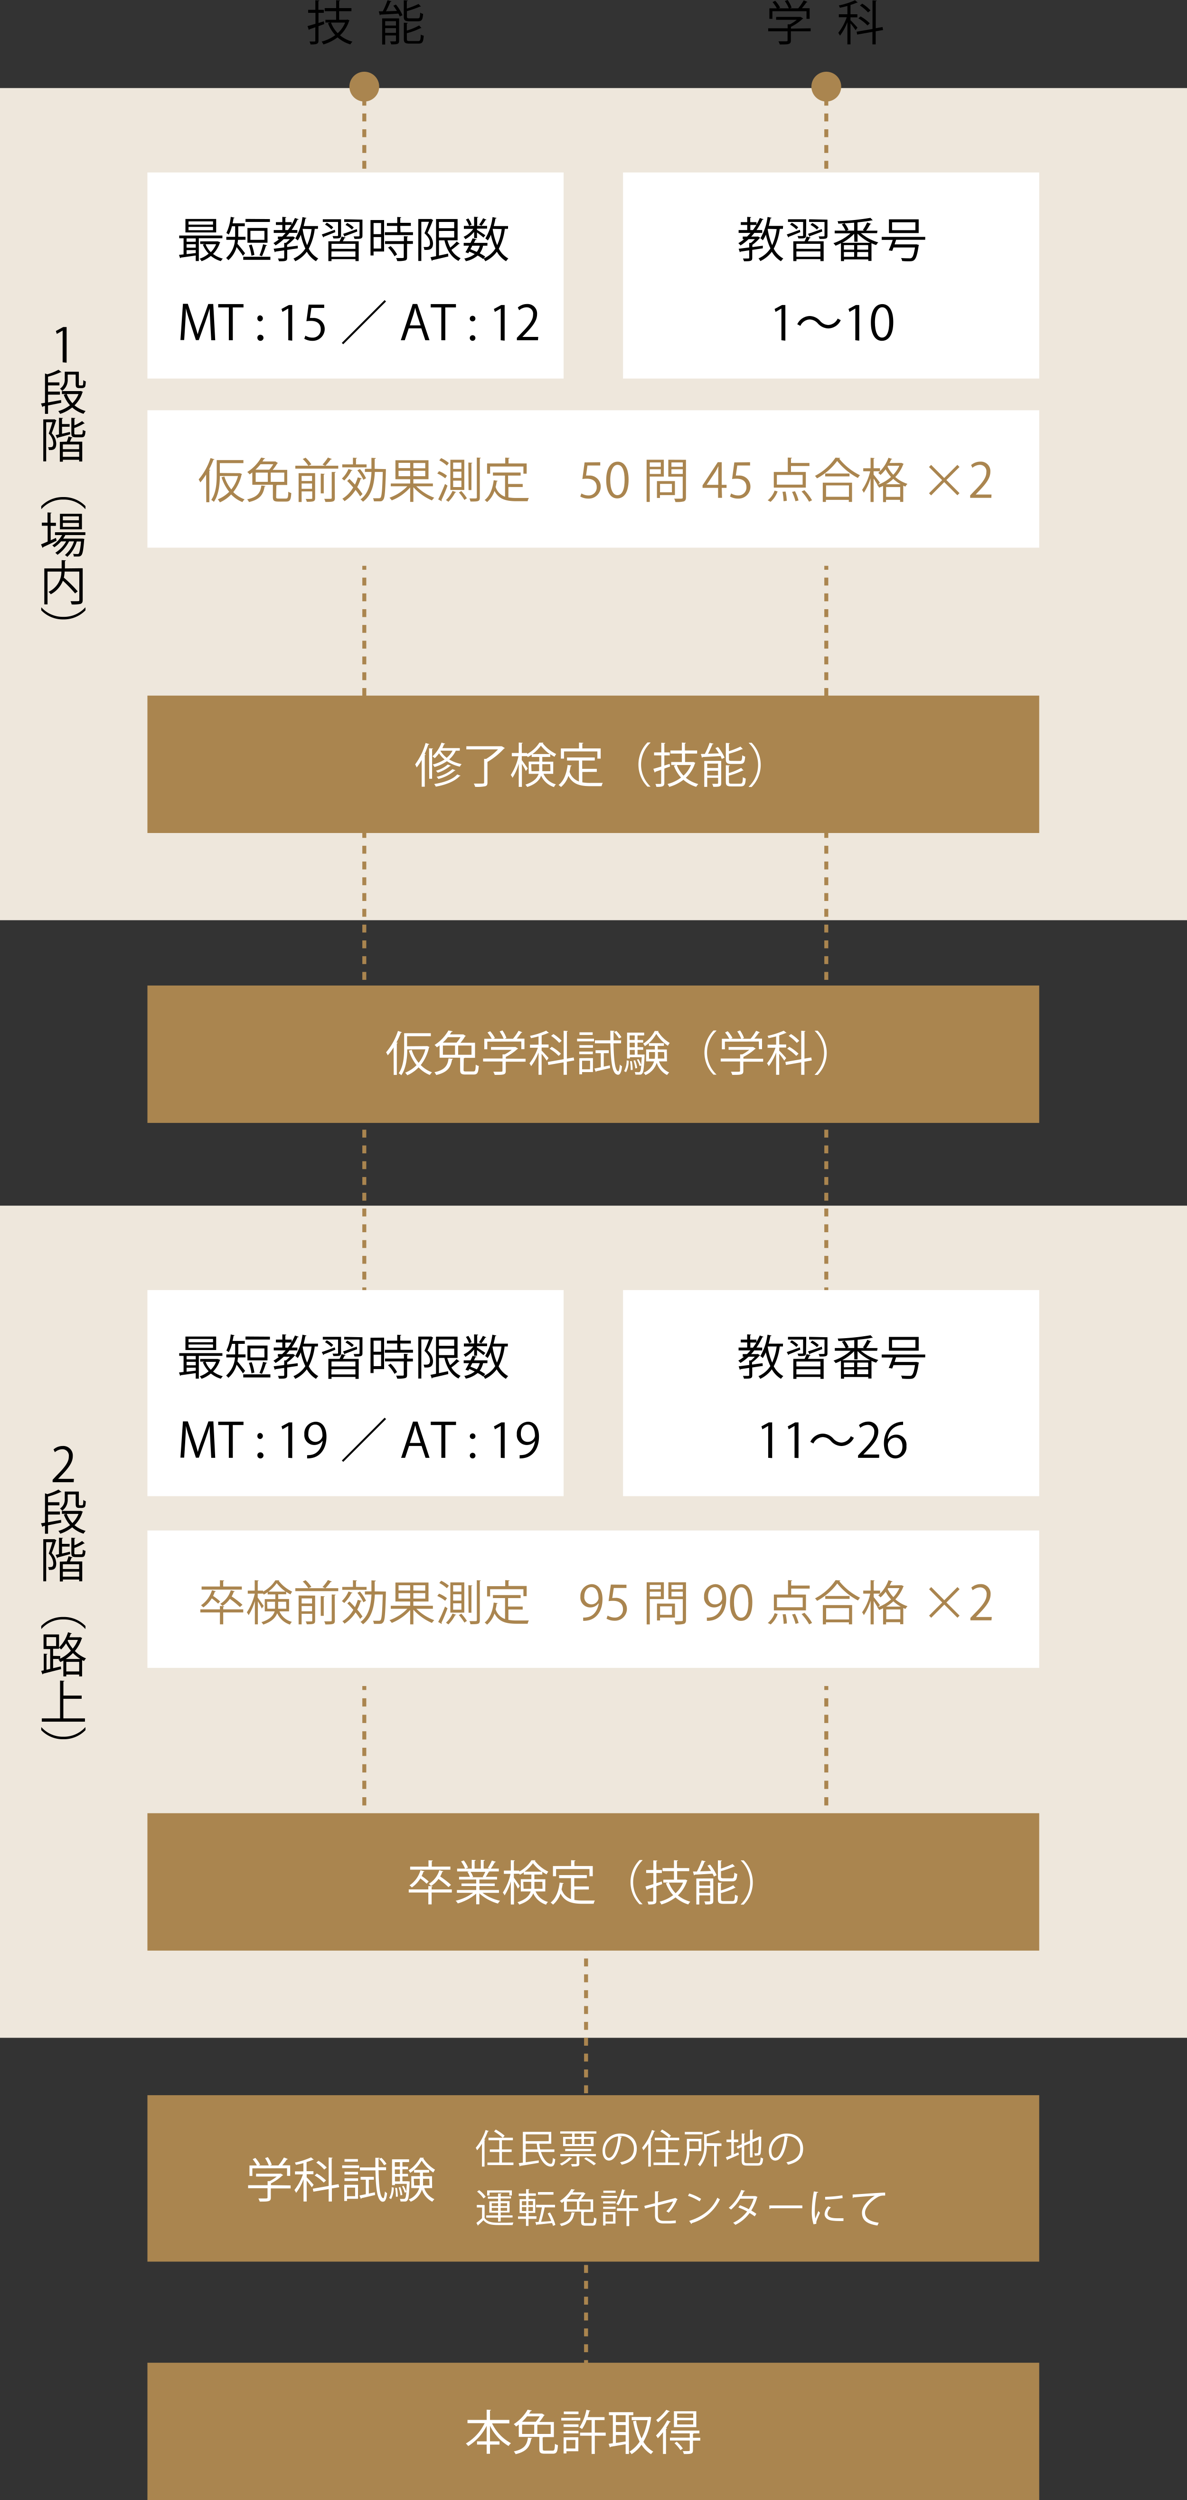 <svg xmlns="http://www.w3.org/2000/svg" viewBox="0 0 299.76 630.85"><rect x="0" y="0" width="299.76" height="630.85" fill="#333333" stroke="none"/><defs><style>.cls-1,.cls-3,.cls-4,.cls-6,.cls-7{fill:none;stroke:#aa854f;stroke-miterlimit:10;}.cls-1{stroke-dasharray:2;}.cls-2{fill:#eee7dc;}.cls-4{stroke-dasharray:1.99 1.99;}.cls-5{fill:#aa854f;}.cls-6{stroke-dasharray:1.99 1.99;}.cls-7{stroke-dasharray:2.08 2.08;}.cls-8{fill:#fff;}</style></defs><g id="レイヤー_2" data-name="レイヤー 2"><g id="レイアウト"><line class="cls-1" x1="148" y1="567.52" x2="148" y2="611.52"/><rect class="cls-2" y="304.22" width="299.76" height="209.97"/><path d="M81.88,6.08l-1.45.52v3.62c0,.86-.4,1-2,1a4.11,4.11,0,0,0-.26-.74h1.23c.16,0,.23-.06.23-.23V6.88c-.56.2-1.08.38-1.49.51a.2.2,0,0,1-.14.19l-.34-1c.54-.14,1.23-.34,2-.57V3.24H77.82V2.48h1.82V.06l1,.06c0,.1-.07.14-.24.17V2.48h1.38v.76H80.43V5.8l1.34-.42Zm5.85-1.16.53.24c0,.06-.07.09-.11.13a8.56,8.56,0,0,1-2.29,3.62A8.38,8.38,0,0,0,89,10.51a3.61,3.61,0,0,0-.53.69,8.66,8.66,0,0,1-3.23-1.77,10.78,10.78,0,0,1-3.57,1.78,3.45,3.45,0,0,0-.45-.72,9.53,9.53,0,0,0,3.45-1.63,8.8,8.8,0,0,1-1.83-3l.57-.18H82.18V5h2.7V2.82H82V2.05h2.89v-2l1,.07c0,.08-.07.14-.24.17V2.05h3.1v.77h-3.1V5h1.91Zm-4.14.78a7.64,7.64,0,0,0,1.69,2.67A7.27,7.27,0,0,0,87.16,5.7Z"/><path d="M98.85.32c0,.09-.12.12-.26.14-.29.7-.71,1.64-1.12,2.39l2.76-.09a14.71,14.71,0,0,0-.9-1.33l.66-.28a11.43,11.43,0,0,1,1.65,2.69l-.69.32a5.09,5.09,0,0,0-.34-.73c-1.68.12-3.4.2-4.51.25a.2.2,0,0,1-.18.17l-.26-1,1,0A19.29,19.29,0,0,0,97.87.06Zm1.94,4.32v5.63c0,.9-.48.93-2,.93a3.31,3.31,0,0,0-.29-.75l.93,0c.51,0,.57,0,.57-.22V8.94H97.27v2.3h-.76V4.64Zm-.79.7H97.27V6.45H100ZM97.27,8.29H100V7.1H97.27Zm8.21-3.66c.49,0,.58-.2.63-1.44a2.25,2.25,0,0,0,.74.32c-.11,1.47-.35,1.86-1.29,1.86h-2.18c-1.11,0-1.41-.25-1.41-1.18V.07l1,.06c0,.09-.07.15-.23.17V2.17A22.53,22.53,0,0,0,105.7,1l.61.66a.19.19,0,0,1-.12,0h-.11a28.37,28.37,0,0,1-3.31,1.15V4.17c0,.39.1.46.67.46Zm-2.72,5.25c0,.41.12.48.72.48h2.11c.54,0,.62-.24.67-1.63A2.92,2.92,0,0,0,107,9c-.09,1.62-.33,2-1.34,2h-2.24c-1.13,0-1.44-.24-1.44-1.19V5.73l1,.06c0,.09-.07.15-.24.17V7.71a14.65,14.65,0,0,0,3.11-1.29l.6.67a.29.29,0,0,1-.14,0h-.09a17.63,17.63,0,0,1-3.48,1.29Z"/><path d="M204.72,7.14v.75h-5v2.33c0,1-.57,1-2.79,1a3.67,3.67,0,0,0-.35-.79l1.53,0c.7,0,.78,0,.78-.26V7.89H194V7.14h4.91v-1l.57,0A10,10,0,0,0,201.22,5H196V4.27h6.07l.14,0,.63.4a.31.31,0,0,1-.18.11,12.73,12.73,0,0,1-2.92,2v.44Zm-9.66-4.31V4.76h-.76V2.1h1.87A8.58,8.58,0,0,0,195.1.53l.67-.33A7.67,7.67,0,0,1,197,1.92l-.35.18h2.55a9,9,0,0,0-1-1.84l.7-.26a7.45,7.45,0,0,1,1,1.92l-.42.18h2.1a13.79,13.79,0,0,0,1.38-2,5,5,0,0,1,.95.4.23.23,0,0,1-.25.09,16.66,16.66,0,0,1-1.15,1.48h1.95V4.76h-.79V2.83Z"/><path d="M214.78,5.1c.37.35,1.52,1.58,1.76,1.88l-.48.64a17.84,17.84,0,0,0-1.28-1.72v5.3H214V5.58A13.58,13.58,0,0,1,212.12,9a5,5,0,0,0-.42-.72,13.38,13.38,0,0,0,2.13-3.93h-2V3.6H214V1.51c-.63.17-1.29.32-1.91.45a3.25,3.25,0,0,0-.25-.59A19,19,0,0,0,215.92.06l.72.6s-.06,0-.23,0a15.41,15.41,0,0,1-1.63.59V3.6h1.74v.77h-1.74ZM223,7.58l-1.86.32v3.3h-.82V8.05l-3.86.67L216.34,8l4-.69V.08l1.06.08c0,.08-.09.14-.24.16v6.8l1.71-.3Zm-5.68-3.44a11.21,11.21,0,0,1,2.33,1.74l-.58.55a10.32,10.32,0,0,0-2.29-1.8Zm.42-3.22a9.77,9.77,0,0,1,2.09,1.71l-.62.51a10.26,10.26,0,0,0-2.05-1.75Z"/><rect class="cls-2" y="22.22" width="299.76" height="209.97"/><line class="cls-3" x1="92" y1="21.67" x2="92" y2="22.67"/><line class="cls-4" x1="92" y1="24.66" x2="92" y2="47.52"/><line class="cls-3" x1="92" y1="48.52" x2="92" y2="49.52"/><path class="cls-5" d="M88.24,21.86A3.76,3.76,0,1,1,92,25.62,3.76,3.76,0,0,1,88.24,21.86Z"/><line class="cls-3" x1="208.67" y1="21.67" x2="208.67" y2="22.67"/><line class="cls-4" x1="208.67" y1="24.66" x2="208.67" y2="47.52"/><line class="cls-3" x1="208.67" y1="48.52" x2="208.67" y2="49.52"/><path class="cls-5" d="M204.91,21.86a3.76,3.76,0,1,1,3.76,3.76A3.76,3.76,0,0,1,204.91,21.86Z"/><line class="cls-3" x1="92" y1="142.77" x2="92" y2="143.77"/><line class="cls-6" x1="92" y1="145.75" x2="92" y2="327.52"/><line class="cls-3" x1="92" y1="328.52" x2="92" y2="329.52"/><line class="cls-3" x1="208.67" y1="142.77" x2="208.67" y2="143.77"/><line class="cls-6" x1="208.67" y1="145.75" x2="208.67" y2="327.52"/><line class="cls-3" x1="208.67" y1="328.52" x2="208.67" y2="329.52"/><line class="cls-3" x1="92" y1="425.43" x2="92" y2="426.43"/><line class="cls-7" x1="92" y1="428.52" x2="92" y2="460.81"/><line class="cls-3" x1="92" y1="461.85" x2="92" y2="462.85"/><line class="cls-3" x1="208.67" y1="425.43" x2="208.67" y2="426.43"/><line class="cls-7" x1="208.67" y1="428.52" x2="208.67" y2="460.81"/><line class="cls-3" x1="208.67" y1="461.85" x2="208.67" y2="462.85"/><rect class="cls-8" x="157.34" y="43.52" width="105.1" height="52"/><rect class="cls-8" x="37.23" y="43.52" width="105.1" height="52"/><path d="M15.82,91.41v-8h0l-1.47.85-.24-.74,1.86-1h.85v9Z"/><path d="M12.13,101.54l3.29-.6.05.69c-1.15.25-2.35.49-3.34.68v2.12h-.77v-2l-.52.11a.23.23,0,0,1-.15.17l-.33-.91,1-.16V94.24l.6.2a13,13,0,0,0,2.81-1.15l.77.62a.27.27,0,0,1-.24,0,18.19,18.19,0,0,1-3.17,1.14v1.44H15v.76H12.13v1.57h3v.76h-3Zm8.27-2.89.53.23a.22.22,0,0,1-.11.12,7.68,7.68,0,0,1-2,3.28,7.43,7.43,0,0,0,2.8,1.43,3.65,3.65,0,0,0-.53.71,7.73,7.73,0,0,1-2.86-1.61,9.45,9.45,0,0,1-3.05,1.63,3.44,3.44,0,0,0-.46-.71,8.6,8.6,0,0,0,2.95-1.47,8.21,8.21,0,0,1-1.57-2.66l.59-.17H15.63v-.75h4.63Zm-3.3-4.13v1.11a3.4,3.4,0,0,1-1.4,3,2.25,2.25,0,0,0-.55-.56,2.69,2.69,0,0,0,1.2-2.47V93.8h3.56v3c0,.39,0,.47.28.47h.38c.43,0,.43,0,.47-1.35a1.81,1.81,0,0,0,.62.31,6.74,6.74,0,0,1-.12,1.2c-.12.31-.37.5-.9.5H20c-.89,0-.89-.53-.89-1.2V94.52Zm-.25,4.91a7.3,7.3,0,0,0,1.43,2.31,6.62,6.62,0,0,0,1.55-2.31Z"/><path d="M13.72,105.78l.52.3a.23.23,0,0,1-.1.12c-.29.9-.69,2.12-1.09,3.12a4,4,0,0,1,1.15,2.6c0,1.7-1,1.67-1.86,1.63a1.9,1.9,0,0,0-.2-.71,2.63,2.63,0,0,0,.47,0c.46,0,.85,0,.85-1a3.87,3.87,0,0,0-1.15-2.45c.34-.91.68-2,.93-2.86H11.66v9.89h-.73V105.82h2.66Zm1.94,3.67,2-.47.07.61c-1.17.33-2.38.65-3.15.84a.23.23,0,0,1-.13.19l-.4-.83.85-.18v-4.19l1,.06c0,.08-.08.13-.24.16V107h1.92v.68H15.66Zm1.22,2c.16-.42.34-1,.44-1.32l1,.27c0,.08-.12.11-.25.11-.11.28-.26.62-.42.94h3.12v5H20v-.44H15.87v.49h-.76v-5Zm3.1,1.9v-1.21H15.87v1.21Zm-4.11,1.92H20V114H15.87Zm2.89-6c0,.31.06.37.43.37H20.5c.32,0,.38-.16.41-1.18a1.91,1.91,0,0,0,.68.3c-.08,1.25-.29,1.58-1,1.58H19.12c-.89,0-1.1-.22-1.1-1.06v-3.86l1,.07c0,.07-.08.13-.23.16v1.67a9.52,9.52,0,0,0,1.94-1.07l.65.58s-.06.05-.12.05h-.1A12.26,12.26,0,0,1,18.76,108Z"/><path d="M21.52,128.43A7.24,7.24,0,0,0,16,126.05a7.23,7.23,0,0,0-5.52,2.38h-.06v-.72A7.62,7.62,0,0,1,16,125.42a7.62,7.62,0,0,1,5.58,2.29v.72Z"/><path d="M12.8,136.33l1.32-.6a5.81,5.81,0,0,1,.16.71c-1.23.6-2.55,1.23-3.39,1.61a.24.24,0,0,1-.13.21l-.4-.9c.46-.18,1-.42,1.67-.7v-4H10.57v-.78H12V129.3l1,.07c0,.09-.08.13-.23.16v2.38h1.35v.78H12.8ZM21.56,135H16.5a6.68,6.68,0,0,1-.55.91h4.91l.44.07-.05.24c-.2,2.6-.39,3.55-.72,3.9s-.58.3-1.21.3l-.68,0a1.6,1.6,0,0,0-.18-.67,10.07,10.07,0,0,0,1.07.05c.18,0,.27,0,.37-.12s.39-1,.56-3.05H19.38A8.59,8.59,0,0,1,17,140.51a2.79,2.79,0,0,0-.61-.46,7.46,7.46,0,0,0,2.3-3.45H17.44a9.26,9.26,0,0,1-2.93,3.4,2.73,2.73,0,0,0-.55-.52,8,8,0,0,0,2.75-2.88h-1.3a7.6,7.6,0,0,1-1.69,1.49,5.88,5.88,0,0,0-.51-.48,7.19,7.19,0,0,0,2.47-2.6H13.89v-.71h7.67Zm-.87-5.35v3.91H15.14v-3.91Zm-.76,1.64v-1H15.87v1Zm0,1.65v-1H15.87v1Z"/><path d="M20.88,143.38v8c0,.56-.13.83-.54,1a9.3,9.3,0,0,1-2.24.14,3.09,3.09,0,0,0-.29-.82l1.22,0c1,0,1,0,1-.31v-7.17H16.32a8.46,8.46,0,0,1-.2,1.53,33.84,33.84,0,0,1,3.5,3.47l-.66.51a34.94,34.94,0,0,0-3.08-3.2,6.54,6.54,0,0,1-3.06,3.42,3,3,0,0,0-.57-.61,5.61,5.61,0,0,0,3.26-5.12H12v8.28h-.81v-9.07h4.38v-2.1l1.06.07c0,.08-.08.14-.24.17v1.86Z"/><path d="M10.48,153.28A7.27,7.27,0,0,0,16,155.65a7.22,7.22,0,0,0,5.52-2.37h.06V154A7.58,7.58,0,0,1,16,156.29,7.58,7.58,0,0,1,10.42,154v-.72Z"/><path d="M56.16,60.12H50.21v5.75h-.78v-1.4c-1.42.21-2.84.41-3.77.53a.2.2,0,0,1-.17.15l-.28-.84,1.15-.12V60.12h-1.1v-.69h10.9Zm-1.57-4.87v3.4H46.83v-3.4ZM49.43,61v-.85H47.12V61Zm0,1.5v-.88H47.12v.88Zm-2.31.62v1l2.31-.27v-.75Zm6.67-6.44v-.82H47.61v.82Zm0,1.41v-.84H47.61v.84Zm1.32,2.85.51.2a.4.4,0,0,1-.11.14,7.17,7.17,0,0,1-1.71,2.8,6.73,6.73,0,0,0,2.47,1.17,3,3,0,0,0-.49.64,7.1,7.1,0,0,1-2.53-1.32,8.12,8.12,0,0,1-2.35,1.34,2.83,2.83,0,0,0-.46-.63A7.12,7.12,0,0,0,52.7,64a6.88,6.88,0,0,1-1.47-2.28l.47-.15H50.56v-.67H55Zm-3.19.69a5.48,5.48,0,0,0,1.32,2,6.07,6.07,0,0,0,1.33-2Z"/><path d="M60.1,60.52a7.41,7.41,0,0,1-.14,1c.47.52,1.64,2,1.93,2.38l-.54.65c-.3-.5-1.06-1.52-1.6-2.21a6.72,6.72,0,0,1-2.08,3.32,3.08,3.08,0,0,0-.57-.57,6.64,6.64,0,0,0,2.24-4.58H57.16v-.75h2.22c0-.23,0-.46,0-.67v-2h-.81a8.7,8.7,0,0,1-.8,2.1,4.17,4.17,0,0,0-.6-.4,12.08,12.08,0,0,0,1.1-4.08l.95.21c0,.09-.1.14-.24.14-.06.43-.15.86-.24,1.29h3.07v.74H60.17v2c0,.21,0,.43,0,.66H62v.75Zm1.33,4.27h6.85v.77H61.43Zm6.73-9.51V56H62v-.76Zm-.61,2.24v3.73H62.49V57.52Zm-4,4.19a12.15,12.15,0,0,1,.69,2.62l-.73.2a13.88,13.88,0,0,0-.65-2.64Zm3.23-1.19V58.24H63.24v2.28Zm.65,1.37c0,.08-.12.12-.27.13a20.83,20.83,0,0,1-1,2.64c-.13-.06-.48-.17-.63-.22a17.1,17.1,0,0,0,.9-2.81Z"/><path d="M75.2,62.66l-2.67.39v2c0,.8-.33.9-2.08.87a3.83,3.83,0,0,0-.25-.69h.85c.69,0,.72,0,.72-.19V63.16l-2.21.33a.18.18,0,0,1-.16.16l-.3-.88,2.67-.33V61.28l.43,0a7.75,7.75,0,0,0,1-.94H71.66a13,13,0,0,1-2.06,1.58,5.81,5.81,0,0,0-.54-.58,11.37,11.37,0,0,0,1.45-1h-.34V59.7h1.08c.3-.29.6-.6.88-.93h-3v-.72H71.3V56.76H69.68v-.71H71.3V54.72l1,.07c0,.07-.08.13-.24.16v1.1h1.59v.62A15.19,15.19,0,0,0,74.48,55l.93.32c0,.1-.17.12-.29.11a15.5,15.5,0,0,1-1.47,2.61h1.44v.72h-2c-.25.33-.52.63-.79.93h1.57l.12-.05.56.37s-.1.08-.16.1a9.87,9.87,0,0,1-1.88,1.66v.57L75.18,62Zm-3.15-4.61h.66c.32-.41.6-.85.88-1.29H72.05Zm8.23-.3h-.8a14.35,14.35,0,0,1-1.51,5,6,6,0,0,0,2.41,2.48,3.48,3.48,0,0,0-.58.69,6.64,6.64,0,0,1-2.32-2.41,7.6,7.6,0,0,1-2.93,2.41,3.29,3.29,0,0,0-.44-.68,6.78,6.78,0,0,0,3-2.53,15,15,0,0,1-1.14-3.48,7.85,7.85,0,0,1-.78,1.45,3.19,3.19,0,0,0-.62-.51,14.14,14.14,0,0,0,1.82-5.4l1,.22c0,.09-.11.14-.27.14-.12.64-.26,1.28-.43,1.91h3.62Zm-3.84,0,0,.12a16.76,16.76,0,0,0,1.11,4,13.8,13.8,0,0,0,1.14-4.07Z"/><path d="M81.26,59.16c.84-.28,2.08-.74,3.3-1.19l.12.6c-1.08.44-2.17.89-2.9,1.16a.19.19,0,0,1-.12.19Zm4.87.24c0,.77-.4.77-1.93.77a2.7,2.7,0,0,0-.23-.61l.77,0c.63,0,.63,0,.63-.2V56H81.52v-.68h4.61Zm-2.45-1.52a6.68,6.68,0,0,0-1.6-1.21l.44-.48a6.84,6.84,0,0,1,1.62,1.17Zm2.07,3a7.93,7.93,0,0,0,.52-1.2l1,.26c0,.08-.11.12-.24.11-.12.24-.28.55-.45.83h4v5h-.81v-.49H83.72v.49h-.79v-5Zm4,1.92V61.52H83.72v1.26Zm-6.06,2h6.06V63.44H83.72Zm6.52-6.38c-1.12.43-2.3.87-3.07,1.15a.23.23,0,0,1-.12.19L86.66,59c.87-.28,2.18-.74,3.46-1.2Zm1.32-3v4.06c0,.79-.42.81-2,.81a2.48,2.48,0,0,0-.24-.64l.92,0c.5,0,.58,0,.58-.2V56H86.92v-.68Zm-3.85.84a6.63,6.63,0,0,1,1.65,1.13l-.46.54a6.46,6.46,0,0,0-1.62-1.18Z"/><path d="M97,55.52v7.94H94.34v1h-.77V55.52Zm-.76.75H94.34v2.81h1.88Zm-1.88,6.45h1.88v-2.9H94.34Zm6.78-4.13h3.15v.73H97.19v-.73h3.13V57H97.71v-.72h2.61V54.74l1,.06c0,.09-.09.15-.24.17v1.26h2.67V57h-2.67Zm1.9,1.07c0,.08-.07.14-.22.16v1h1.45v.72H102.8v3.35c0,.5-.11.72-.49.84a7.37,7.37,0,0,1-2,.14,2.93,2.93,0,0,0-.28-.76l1.2,0c.67,0,.73,0,.73-.25V61.57H97.24v-.72H102V59.6Zm-3.42,5A9.08,9.08,0,0,0,98,62.48l.65-.39a9.14,9.14,0,0,1,1.62,2.12Z"/><path d="M108.86,55.22l.54.33s-.06.08-.11.1c-.35.93-.85,2.15-1.32,3.13a3.64,3.64,0,0,1,1.38,2.61c0,1.75-1.16,1.7-2.18,1.66a2.12,2.12,0,0,0-.21-.72c.33,0,.64,0,.87,0a1.5,1.5,0,0,0,.44-.13,1,1,0,0,0,.31-.84c0-.39,0-1.23-1.39-2.51.42-.91.85-2.05,1.15-2.89H106.4v9.89h-.76V55.26h3.09ZM113,60.64a9.53,9.53,0,0,0,.71,1.83,14.44,14.44,0,0,0,1.64-1.54l.74.58a.3.3,0,0,1-.24.06A18,18,0,0,1,114,63.05a5.31,5.31,0,0,0,2.33,2.11,3,3,0,0,0-.54.68c-1.81-.92-3-2.81-3.55-5.2h-1.38v3.84l2.3-.49.06.72c-1.48.35-3.07.72-4,.93a.2.2,0,0,1-.16.18l-.35-.91,1.41-.27V55.27h5.44v5.37ZM114.7,56h-3.85v1.58h3.85Zm-3.85,2.28v1.65h3.85V58.27Z"/><path d="M119.73,60.08V58.51a7.91,7.91,0,0,1-2.21,1.86,2.82,2.82,0,0,0-.44-.62,6.16,6.16,0,0,0,2.44-2h-2.37V57h2.58v-2.3l1,.06c0,.09-.07.15-.22.16V57H123v.69h-2.54V58c.49.29,1.77,1.12,2.1,1.36l-.47.59c-.29-.28-1.06-.88-1.63-1.3v1.43ZM123.08,62H122a5.3,5.3,0,0,1-.85,1.91,11,11,0,0,1,1.39.85l-.54.6a9.59,9.59,0,0,0-1.37-.88,6.71,6.71,0,0,1-3,1.43,1.94,1.94,0,0,0-.39-.68,6,6,0,0,0,2.65-1.12c-.45-.23-.92-.44-1.39-.63l-.24.43-.71-.26c.27-.45.59-1,.9-1.65h-1.35v-.71h1.71c.2-.39.39-.79.54-1.15l1,.22c0,.08-.11.12-.26.11l-.4.82h3.41Zm-4.81-6.88a6,6,0,0,1,.84,1.59l-.64.3a6.79,6.79,0,0,0-.81-1.62Zm1,6.88c-.15.3-.31.6-.47.89.54.2,1.08.43,1.6.67a4.21,4.21,0,0,0,.76-1.56ZM121,56.68a9.83,9.83,0,0,0,1-1.61l.84.37c0,.08-.13.09-.24.08a11.54,11.54,0,0,1-1,1.45Zm7.28,1.07h-.8a14.35,14.35,0,0,1-1.51,5,6,6,0,0,0,2.41,2.48,3.48,3.48,0,0,0-.58.69,6.64,6.64,0,0,1-2.32-2.41,7.6,7.6,0,0,1-2.93,2.41,3.29,3.29,0,0,0-.44-.68,6.78,6.78,0,0,0,3-2.53,15,15,0,0,1-1.14-3.48,7.85,7.85,0,0,1-.78,1.45,3.19,3.19,0,0,0-.62-.51,14.14,14.14,0,0,0,1.82-5.4l1,.22c0,.09-.11.14-.27.14-.12.64-.26,1.28-.43,1.91h3.62Zm-3.84,0,0,.12a16.76,16.76,0,0,0,1.11,4,13.8,13.8,0,0,0,1.14-4.07Z"/><path d="M54.35,85.85h-1l-.23-4.11c-.07-1.31-.17-3-.16-3.94h0c-.3,1-.67,2.16-1.12,3.44L50.2,85.82h-.73L48,81.33c-.45-1.32-.8-2.47-1.05-3.53h0c0,1.12-.1,2.63-.18,4l-.26,4h-.94l.63-9.14h1.23L49,81.36c.39,1.13.69,2.11.93,3h0c.23-.92.54-1.88,1-3l1.67-4.65h1.25Z"/><path d="M61.49,77.57h-2.7v8.28h-1V77.57H55.11v-.84h6.38Z"/><path d="M65,80.34a.71.71,0,0,1,.7-.77.77.77,0,0,1,0,1.53A.71.71,0,0,1,65,80.34Zm0,4.9a.71.71,0,0,1,.7-.77.77.77,0,1,1-.7.77Z"/><path d="M72.8,85.85v-8h0l-1.47.86-.24-.75,1.86-1h.85v9Z"/><path d="M81.87,76.87v.83H78.64l-.37,2.54a5.52,5.52,0,0,1,.7,0A2.77,2.77,0,0,1,82,83a3,3,0,0,1-3.1,3,4.05,4.05,0,0,1-2.06-.53l.29-.78a3.33,3.33,0,0,0,1.77.5A2,2,0,0,0,81,83.07c0-1.24-.79-2.1-2.47-2.1a6.86,6.86,0,0,0-1.15.09l.56-4.19Z"/><path d="M86.32,86.52l10.81-10.8.35.35L86.67,86.87Z"/><path d="M108.46,85.85H107.4l-1-3h-3.18l-1,3h-1l3-9.14h1.15Zm-2.24-3.75-.9-2.71c-.19-.63-.35-1.2-.47-1.74h0c-.12.55-.28,1.13-.45,1.7l-.91,2.75Z"/><path d="M115.14,77.57h-2.69v8.28h-1V77.57h-2.68v-.84h6.37Z"/><path d="M118.64,80.34a.71.71,0,1,1,.71.76A.71.71,0,0,1,118.64,80.34Zm0,4.9a.71.71,0,1,1,.71.76A.71.71,0,0,1,118.64,85.24Z"/><path d="M126.45,85.85v-8h0l-1.48.86-.24-.75,1.86-1h.85v9Z"/><path d="M135.85,85.85h-5.32v-.61l.88-.92c2.13-2.16,3.21-3.47,3.21-4.93a1.62,1.62,0,0,0-1.71-1.85,3,3,0,0,0-1.8.75l-.34-.7a3.53,3.53,0,0,1,2.33-.88,2.4,2.4,0,0,1,2.53,2.56c0,1.69-1.19,3.13-3,5l-.7.74v0h4Z"/><path d="M192.63,62.66l-2.66.39v2c0,.8-.34.9-2.09.87a3.83,3.83,0,0,0-.25-.69h.85c.69,0,.72,0,.72-.19V63.16l-2.21.33a.18.18,0,0,1-.15.16l-.3-.88,2.66-.33V61.28l.43,0a7.75,7.75,0,0,0,1-.94h-1.58A13,13,0,0,1,187,61.94a4.83,4.83,0,0,0-.54-.58,11.37,11.37,0,0,0,1.45-1h-.34V59.7h1.08c.3-.29.6-.6.88-.93h-3v-.72h2.17V56.76h-1.62v-.71h1.62V54.72l1,.07c0,.07-.09.13-.24.16v1.1h1.58v.62a15.19,15.19,0,0,0,.84-1.66l.93.32c0,.1-.16.12-.28.11a16.28,16.28,0,0,1-1.48,2.61h1.44v.72h-2a11.75,11.75,0,0,1-.79.93h1.57l.12-.05L192,60a.32.32,0,0,1-.17.1A10.11,10.11,0,0,1,190,61.78v.57l2.65-.35Zm-3.14-4.61h.66c.31-.41.6-.85.87-1.29h-1.53Zm8.22-.3h-.8a14.35,14.35,0,0,1-1.51,5,6,6,0,0,0,2.41,2.48,3.86,3.86,0,0,0-.58.69,6.64,6.64,0,0,1-2.32-2.41A7.53,7.53,0,0,1,192,65.88a3.29,3.29,0,0,0-.44-.68,6.78,6.78,0,0,0,3-2.53,15.45,15.45,0,0,1-1.14-3.48,7.85,7.85,0,0,1-.78,1.45,3.44,3.44,0,0,0-.61-.51,14.31,14.31,0,0,0,1.81-5.4l1,.22c0,.09-.11.14-.27.14-.12.64-.26,1.28-.43,1.91h3.62Zm-3.83,0,0,.12a16.3,16.3,0,0,0,1.12,4,14.12,14.12,0,0,0,1.13-4.07Z"/><path d="M198.69,59.16c.84-.28,2.08-.74,3.3-1.19l.12.6c-1.08.44-2.17.89-2.9,1.16a.19.19,0,0,1-.12.19Zm4.87.24c0,.77-.39.77-1.93.77a2.7,2.7,0,0,0-.23-.61l.77,0c.64,0,.64,0,.64-.2V56H199v-.68h4.6Zm-2.45-1.52a6.68,6.68,0,0,0-1.6-1.21l.44-.48a6.84,6.84,0,0,1,1.62,1.17Zm2.07,3a7.93,7.93,0,0,0,.52-1.2l1,.26c0,.08-.1.12-.24.11a8.81,8.81,0,0,1-.45.83H208v5h-.81v-.49h-6.06v.49h-.79v-5Zm4,1.92V61.52h-6.06v1.26Zm-6.06,2h6.06V63.44h-6.06Zm6.53-6.38-3.08,1.15a.23.23,0,0,1-.12.19l-.39-.76c.87-.28,2.18-.74,3.47-1.2Zm1.31-3v4.06c0,.79-.42.81-2,.81a1.92,1.92,0,0,0-.24-.64l.92,0c.51,0,.58,0,.58-.2V56h-3.89v-.68Zm-3.85.84a6.63,6.63,0,0,1,1.65,1.13l-.46.54a6.46,6.46,0,0,0-1.62-1.18Z"/><path d="M221.49,58.83H217.4a12,12,0,0,0,4.4,2.33,3.9,3.9,0,0,0-.55.68c-.38-.13-.77-.29-1.17-.47v4.47h-.8v-.39h-6.13v.43h-.78V61.35A11.09,11.09,0,0,1,211,62a3.91,3.91,0,0,0-.53-.64,12.32,12.32,0,0,0,4.32-2.48h-4v-.69h2.71a7.07,7.07,0,0,0-.91-1.57l.7-.27a6.49,6.49,0,0,1,1,1.66l-.46.18h1.87v-2c-1.34.11-2.74.19-4,.24a2.21,2.21,0,0,0-.18-.62,64.13,64.13,0,0,0,8.3-.84l.59.64s-.06,0-.11,0h-.13c-.95.19-2.23.36-3.62.49v2.1h1.7l-.35-.15a10.38,10.38,0,0,0,1.08-1.92l1,.36c0,.07-.12.11-.25.11a16.48,16.48,0,0,1-1,1.6h2.86ZM215.7,59a12.73,12.73,0,0,1-3,2.26h7.08a12.45,12.45,0,0,1-3.22-2.29V61h-.81Zm0,4V61.85h-2.58V63Zm-2.58.6v1.2h2.58v-1.2Zm6.13-.6V61.85H216.5V63Zm-2.78,1.8h2.78v-1.2H216.5Z"/><path d="M233.64,60.5H226.3c-.11.36-.25.75-.38,1.16h5.42l.19,0,.52.16c0,.06,0,.15-.07.22-.33,2.21-.64,3.15-1.1,3.55-.3.28-.57.34-1.39.34-.43,0-1,0-1.68-.08a1.55,1.55,0,0,0-.27-.75c.87.07,1.76.08,2.08.08a.94.94,0,0,0,.59-.11c.35-.26.6-1,.85-2.62h-5.42c-.12.32-.23.62-.33.87-.46-.09-.66-.13-.87-.15a25.3,25.3,0,0,0,1-2.64h-2.78v-.75h11ZM232,55.34v3.47h-7.51V55.34Zm-.83,2.74v-2h-5.89v2Z"/><path d="M197.34,85.85v-8h0l-1.48.86-.24-.75,1.86-1h.85v9Z"/><path d="M212.32,80.79a3.55,3.55,0,0,1-3.11,2.08,3.65,3.65,0,0,1-2.68-1.26,2.79,2.79,0,0,0-2.09-1,2.72,2.72,0,0,0-2.32,1.62l-.78-.41a3.57,3.57,0,0,1,3.12-2.08A3.63,3.63,0,0,1,207.13,81a2.81,2.81,0,0,0,2.09,1,2.72,2.72,0,0,0,2.32-1.62Z"/><path d="M216,85.85v-8h0l-1.48.86-.24-.75,1.86-1h.85v9Z"/><path d="M219.93,81.39c0-3.14,1.22-4.66,2.9-4.66s2.75,1.6,2.75,4.54c0,3.12-1.1,4.73-2.88,4.73C221.07,86,219.93,84.39,219.93,81.39Zm4.64-.07c0-2.24-.54-3.79-1.8-3.79-1.07,0-1.82,1.43-1.82,3.79s.66,3.86,1.78,3.86C224.06,85.18,224.57,83.45,224.57,81.32Z"/><rect class="cls-8" x="37.23" y="103.52" width="225.21" height="34.67"/><rect class="cls-5" x="37.23" y="175.52" width="225.21" height="34.67"/><rect class="cls-5" x="37.23" y="248.67" width="225.21" height="34.67"/><path class="cls-8" d="M106.49,191.74a13.17,13.17,0,0,1-1.26,1.91,5.56,5.56,0,0,0-.39-.77,16.65,16.65,0,0,0,2.64-5.41l.94.3c0,.08-.12.13-.27.13-.27.8-.58,1.6-.92,2.37l.27.09c0,.08-.08.13-.23.15v8h-.78Zm1.86-2.93,1,.06c0,.07-.07.13-.23.16v7.47h-.72Zm7.75.61h-1a6.37,6.37,0,0,1-1.67,2.2,9.49,9.49,0,0,0,3.15,1.18,3,3,0,0,0-.46.65,9.75,9.75,0,0,1-3.26-1.38,10.75,10.75,0,0,1-3.13,1.47,3.45,3.45,0,0,0-.45-.63,10,10,0,0,0,3-1.28,6.28,6.28,0,0,1-1.4-1.56,9.13,9.13,0,0,1-1.09,1.25,3.75,3.75,0,0,0-.57-.47,9.09,9.09,0,0,0,2.28-3.47l.93.28a.27.27,0,0,1-.27.11c-.13.32-.29.66-.45,1h4.41Zm.2,6.32a.24.24,0,0,1-.24.09c-1.15,1.3-3.44,2.2-6,2.66a2.46,2.46,0,0,0-.42-.66c2.48-.37,4.73-1.18,5.83-2.42Zm-2.44-2.54a.22.22,0,0,1-.21.09,9,9,0,0,1-3.1,1.68,3.61,3.61,0,0,0-.47-.49,7.91,7.91,0,0,0,3-1.57Zm1.16,1.16a.24.24,0,0,1-.21.1,10.13,10.13,0,0,1-4.11,2.1,2.47,2.47,0,0,0-.44-.55,8.59,8.59,0,0,0,4-1.94Zm-3.73-4.94-.05.07a6.25,6.25,0,0,0,1.57,1.72,5.9,5.9,0,0,0,1.47-1.79Z"/><path class="cls-8" d="M126.74,188.31l.75.45a.32.32,0,0,1-.21.12,17.75,17.75,0,0,1-4.18,3.37v5.21c0,.57-.16.81-.61.94a10.68,10.68,0,0,1-2.5.14,3.7,3.7,0,0,0-.33-.82c.66,0,1.28,0,1.71,0,.78,0,.89,0,.89-.32v-5.91l.51,0a14.77,14.77,0,0,0,3-2.4h-8v-.79h8.82Z"/><path class="cls-8" d="M139.7,195.26h-2.45a4.63,4.63,0,0,0,3.14,2.64,1.87,1.87,0,0,0-.48.7,5.28,5.28,0,0,1-3.25-2.88c-.41,1.11-1.38,2.16-3.53,2.86a2.62,2.62,0,0,0-.45-.6c2.18-.7,3-1.67,3.34-2.72h-2.5v-3.09h2.67V191h-1.92v-.58a8.62,8.62,0,0,1-1,.64c0-.07-.09-.17-.14-.26h-1.36v1c.35.44,1.29,1.79,1.5,2.11l-.47.65a18.2,18.2,0,0,0-1-1.82v5.81H131v-5.85a13.44,13.44,0,0,1-1.57,3.55,4.23,4.23,0,0,0-.44-.71,14.15,14.15,0,0,0,1.94-4.72h-1.68V190H131v-2.64l1,.07c0,.08-.07.14-.23.16V190h1.36v.24a8.24,8.24,0,0,0,3.09-2.85l1,0c0,.07-.08.12-.17.15a9.57,9.57,0,0,0,3.41,2.72,4.17,4.17,0,0,0-.43.69,8.47,8.47,0,0,1-1.08-.66V191h-2v1.19h2.77Zm-5.47-.67h1.92a5.27,5.27,0,0,0,0-.68v-1.08h-2Zm4.61-4.32a10.23,10.23,0,0,1-2.25-2.13,9.13,9.13,0,0,1-2.13,2.13Zm.12,2.56h-2v1.1c0,.22,0,.44,0,.66H139Z"/><path class="cls-8" d="M147.06,194.78v2.62a11.41,11.41,0,0,0,2.09.15h3.08a2.62,2.62,0,0,0-.31.82h-2.81c-2.57,0-4.45-.45-5.56-2.59a6.21,6.21,0,0,1-1.88,2.81,4.06,4.06,0,0,0-.62-.52c1.32-1,2-2.81,2.3-5.05l1,.16a.22.22,0,0,1-.24.15c-.08.48-.17,1-.28,1.4a3.81,3.81,0,0,0,2.37,2.45v-5.28h-3v-.77h7v.77h-3.17V194h3.68v.77Zm-4.63-5.17v1.81h-.79v-2.57h4.58v-1.48l1.09.07c0,.09-.08.15-.25.17v1.24h4.63v2.57h-.83v-1.81Z"/><path class="cls-8" d="M164.24,187.44a7.61,7.61,0,0,0,0,11v.06h-.72a7.94,7.94,0,0,1,0-11.16h.72Z"/><path class="cls-8" d="M169.22,193.41l-1.45.52v3.62c0,.87-.4,1-2,1a3.13,3.13,0,0,0-.26-.74h1.24c.15,0,.22-.06.22-.23v-3.34l-1.48.5a.18.18,0,0,1-.15.19L165,194c.54-.15,1.22-.35,2-.58v-2.82h-1.82v-.75H167v-2.43l1,.06c0,.1-.07.15-.23.17v2.2h1.37v.75h-1.37v2.57l1.34-.42Zm5.85-1.16.53.24a.5.5,0,0,1-.11.13,8.53,8.53,0,0,1-2.29,3.63,8.32,8.32,0,0,0,3.14,1.59,3.68,3.68,0,0,0-.53.7,8.78,8.78,0,0,1-3.22-1.78,10.66,10.66,0,0,1-3.58,1.79,3.16,3.16,0,0,0-.44-.72A9.56,9.56,0,0,0,172,196.2a8.76,8.76,0,0,1-1.82-3l.56-.18h-1.23v-.74h2.69v-2.14h-2.89v-.77h2.89v-2l1,.07c0,.09-.07.15-.24.17v1.76h3.09v.77H173v2.14h1.9Zm-4.15.78a7.93,7.93,0,0,0,1.69,2.68,7.31,7.31,0,0,0,1.88-2.68Z"/><path class="cls-8" d="M180.18,187.66c0,.08-.12.12-.26.13-.29.71-.71,1.64-1.11,2.4l2.75-.1a13.48,13.48,0,0,0-.9-1.33l.66-.27a11.45,11.45,0,0,1,1.66,2.68l-.7.33a6.33,6.33,0,0,0-.33-.74c-1.68.12-3.41.21-4.51.26,0,.09-.1.14-.18.16l-.27-.94,1,0a18.77,18.77,0,0,0,1.22-2.82Zm1.95,4.32v5.62c0,.9-.48.94-2,.94a2.93,2.93,0,0,0-.28-.76l.92,0c.52,0,.58,0,.58-.21v-1.32H178.6v2.3h-.75V192Zm-.79.69H178.6v1.12h2.74Zm-2.74,3h2.74v-1.19H178.6Zm8.22-3.66c.49,0,.57-.2.62-1.44a2.07,2.07,0,0,0,.74.33c-.1,1.46-.34,1.86-1.29,1.86h-2.17c-1.12,0-1.42-.25-1.42-1.19v-4.11l1,.06c0,.08-.07.14-.22.16v1.87a21,21,0,0,0,2.92-1.17l.61.66a.19.19,0,0,1-.12,0,.18.18,0,0,1-.1,0,27.83,27.83,0,0,1-3.31,1.15v1.35c0,.38.09.45.67.45Zm-2.73,5.26c0,.4.12.48.72.48h2.11c.54,0,.63-.24.68-1.63a2.77,2.77,0,0,0,.73.31c-.1,1.62-.34,2-1.35,2h-2.24c-1.13,0-1.44-.24-1.44-1.19v-4.16l1,.06c0,.08-.07.14-.24.16v1.76a13.93,13.93,0,0,0,3.11-1.3l.6.67a.18.18,0,0,1-.13,0h-.1a18.07,18.07,0,0,1-3.48,1.28Z"/><path class="cls-8" d="M189.09,198.48a7.59,7.59,0,0,0,0-11v-.06h.72a7.94,7.94,0,0,1,0,11.16h-.72Z"/><path class="cls-5" d="M52.05,119.73a14.55,14.55,0,0,1-1.46,2,6.46,6.46,0,0,0-.42-.76,16,16,0,0,0,3-5.39l1,.32c-.05.09-.13.12-.28.11a21,21,0,0,1-1.1,2.48l.32.09c0,.07-.08.13-.24.14v8h-.78Zm8.41-.34.14,0c.29.14.4.18.52.23a.28.28,0,0,1-.12.14,10.78,10.78,0,0,1-2.09,4.41A7.59,7.59,0,0,0,61.77,126a3,3,0,0,0-.55.69,8,8,0,0,1-2.85-1.93,8.61,8.61,0,0,1-2.85,2A2.78,2.78,0,0,0,55,126a8.63,8.63,0,0,0,2.88-1.91,11.27,11.27,0,0,1-1.93-3.67l.71-.19a9.9,9.9,0,0,0,1.75,3.27,9.16,9.16,0,0,0,1.7-3.39H55.52c0,2-.25,4.7-1.51,6.52a3.42,3.42,0,0,0-.66-.49c1.26-1.82,1.38-4.4,1.38-6.31v-3.74h6.74v.77H55.52v2.49Z"/><path class="cls-5" d="M67.06,122.62c0,.07-.09.13-.24.15-.33,1.87-1,3.23-3.94,3.91a3.07,3.07,0,0,0-.46-.69c2.7-.58,3.34-1.72,3.58-3.49Zm2.68,2.78c0,.34.11.4.62.4h1.82c.5,0,.58-.22.63-1.73a2.83,2.83,0,0,0,.75.34c-.1,1.73-.33,2.15-1.32,2.15H70.29c-1.09,0-1.38-.25-1.38-1.16v-3.08H63.72V119.2a6.85,6.85,0,0,1-.7.5,2.51,2.51,0,0,0-.57-.6,10.53,10.53,0,0,0,3.5-3.64l1,.18c0,.09-.1.15-.26.15-.12.21-.26.42-.42.65h3.17l.13,0,.62.4a.18.18,0,0,1-.17.09,10.52,10.52,0,0,1-1.16,1.63h3.67v3.81H70c0,.05-.09.09-.21.1ZM68,118.51a9.26,9.26,0,0,0,1-1.37H65.8a13.37,13.37,0,0,1-1.28,1.37Zm-3.43.74v2.33h3.06v-2.33Zm7.22,2.33v-2.33H68.37v2.33Z"/><path class="cls-5" d="M83.8,115.83a.26.26,0,0,1-.28.09,12.85,12.85,0,0,1-1.34,1.59h3.24v.74H74.58v-.74h3.28a8.93,8.93,0,0,0-1.4-1.69l.71-.33a8.75,8.75,0,0,1,1.46,1.69l-.71.33H82.1l-.65-.29a11.5,11.5,0,0,0,1.36-1.78Zm-4.63,3.55h.41v6.31c0,.85-.4.92-2.1.92a3.57,3.57,0,0,0-.28-.72H78c.85,0,.85,0,.85-.22V124H76.17v2.67h-.76v-7.28Zm-.37.71H76.17v1.28H78.8Zm-2.63,3.25H78.8V122H76.17ZM81,119.5l1,.07c0,.07-.08.13-.24.16v4.76H81Zm3.56,6.15c0,.94-.37,1-2.39,1a2.57,2.57,0,0,0-.3-.78l1.17,0c.65,0,.73,0,.73-.25v-6.52l1,0a.24.24,0,0,1-.24.17Z"/><path class="cls-5" d="M89,118.65c0,.08-.1.12-.25.1a8.83,8.83,0,0,1-1.83,2.5,5.55,5.55,0,0,0-.58-.49A7.29,7.29,0,0,0,88,118.35Zm3.57-1.47v.75H86.43v-.75h2.7v-1.69l1,.06c0,.09-.07.15-.23.17v1.46Zm-4.32,3.66c.44.43.92.94,1.39,1.44a14.19,14.19,0,0,0,.71-1.83l1,.26c0,.08-.12.13-.26.12a12.86,12.86,0,0,1-.88,2.08,13.3,13.3,0,0,1,1.33,1.75c-.32.31-.45.45-.59.6a13.53,13.53,0,0,0-1.16-1.64A9.14,9.14,0,0,1,87,126.46a4.36,4.36,0,0,0-.53-.62A7.88,7.88,0,0,0,89.19,123c-.49-.58-1-1.15-1.52-1.64Zm2.64-2.49a9.9,9.9,0,0,1,1.54,2.32l-.67.4a9.68,9.68,0,0,0-1.51-2.39Zm6.11,0,.45,0a1.14,1.14,0,0,0,0,.27c-.14,5.23-.26,6.91-.64,7.43s-.59.45-1.38.45l-1,0a2,2,0,0,0-.24-.78c.66,0,1.27,0,1.55,0a.43.43,0,0,0,.37-.17c.29-.37.43-2,.55-6.47h-2c-.16,3.09-.75,5.87-3,7.52a2.68,2.68,0,0,0-.62-.59c2-1.46,2.62-4,2.77-6.93H92.15v-.78H93.8c0-.9,0-1.83,0-2.78l1.11.06c0,.11-.11.18-.29.2,0,.84,0,1.7,0,2.52Z"/><path class="cls-5" d="M109.32,122.7h-4.18a12.35,12.35,0,0,0,4.52,2.88,4.82,4.82,0,0,0-.58.69,13.65,13.65,0,0,1-4.69-3.34v3.71h-.81V123a12.08,12.08,0,0,1-4.65,3.26,5.27,5.27,0,0,0-.57-.68,11.42,11.42,0,0,0,4.5-2.88H98.69V122h4.89v-1.08H99.86v-4.79h8.35v4.79h-3.82V122h4.93Zm-8.67-5.91v1.33h2.93v-1.33Zm0,3.37h2.93v-1.37h-2.93Zm6.74-2v-1.33h-3v1.33Zm0,2v-1.37h-3v1.37Z"/><path class="cls-5" d="M112.43,120.69a8.7,8.7,0,0,0-2-1.21l.44-.59a7.34,7.34,0,0,1,2,1.14ZM110.66,126c.49-.94,1.2-2.54,1.72-3.89l.63.43a37.39,37.39,0,0,1-1.53,3.65.32.32,0,0,1,.07.19.19.19,0,0,1,0,.12Zm2.2-8.52a8.47,8.47,0,0,0-1.92-1.32l.47-.57a8.65,8.65,0,0,1,1.94,1.24Zm2.34,6.69a.24.24,0,0,1-.26.11,8.92,8.92,0,0,1-1.72,2.34,4.41,4.41,0,0,0-.6-.44,7.08,7.08,0,0,0,1.65-2.31Zm-1.47-8.16h3.52v7.62h-3.52Zm.71.71v1.6h2.08v-1.6Zm0,2.28v1.6h2.08V119Zm0,2.28v1.62h2.08v-1.62Zm2.84,4.87a12.38,12.38,0,0,0-1.38-1.88l.6-.37a13.27,13.27,0,0,1,1.41,1.82Zm1-9.44,1,.06c0,.07-.09.13-.23.16v6.73h-.72Zm2.13-1.26,1,.06c0,.09-.07.15-.24.16v9.88c0,1-.43,1-2.36,1a3.57,3.57,0,0,0-.26-.78l1.14,0c.64,0,.73,0,.73-.29Z"/><path class="cls-5" d="M128.39,122.88v2.62a11.48,11.48,0,0,0,2.09.15h3.08a2.62,2.62,0,0,0-.31.82h-2.8c-2.58,0-4.45-.45-5.57-2.6a6.19,6.19,0,0,1-1.88,2.82,4,4,0,0,0-.61-.52c1.32-1,2-2.81,2.29-5l1,.16a.22.22,0,0,1-.24.15c-.07.48-.17,1-.28,1.4a3.87,3.87,0,0,0,2.38,2.45V120h-3.06v-.77h7V120h-3.17v2.12h3.69v.77Zm-4.62-5.17v1.81H123v-2.58h4.59v-1.47l1.09.07c0,.09-.09.14-.26.17v1.23H133v2.58h-.82v-1.81Z"/><path class="cls-5" d="M151.58,116.63v.83h-3.23L148,120a5.52,5.52,0,0,1,.7,0,2.77,2.77,0,0,1,3,2.76,3,3,0,0,1-3.1,3.05,4,4,0,0,1-2.06-.53l.29-.78a3.32,3.32,0,0,0,1.77.51,2,2,0,0,0,2.09-2.13c0-1.23-.79-2.09-2.47-2.09a7,7,0,0,0-1.15.08l.56-4.19Z"/><path class="cls-5" d="M153.09,121.15c0-3.14,1.23-4.66,2.91-4.66s2.74,1.61,2.74,4.54c0,3.12-1.09,4.73-2.88,4.73C154.23,125.76,153.09,124.15,153.09,121.15Zm4.65-.07c0-2.24-.54-3.79-1.8-3.79-1.07,0-1.83,1.43-1.83,3.79s.66,3.86,1.79,3.86C157.23,124.94,157.74,123.22,157.74,121.08Z"/><path class="cls-5" d="M167.64,120.25h-3.55v6.4h-.8V116h4.35Zm-.77-3.57h-2.78v1.1h2.78Zm-2.78,2.91h2.78V118.4h-2.78Zm6.35,5.33h-3.78v.73h-.76v-4.26h4.54Zm-.76-2.83h-3v2.13h3Zm3.55-6.07v9.49c0,.56-.15.82-.52,1a7.84,7.84,0,0,1-2.15.16,3,3,0,0,0-.3-.84l1.15,0c.94,0,1,0,1-.32v-5.25h-3.64V116Zm-.81.66h-2.86v1.1h2.86Zm-2.86,2.91h2.86V118.4h-2.86Z"/><path class="cls-5" d="M182.34,125.62h-1V123.1h-3.92v-.64l3.84-5.83h1v5.7h1.22v.77h-1.22Zm-3.87-3.29h2.92v-3.19c0-.49,0-1,.05-1.44h-.05c-.28.55-.49.94-.72,1.34l-2.2,3.27Z"/><path class="cls-5" d="M189.42,116.63v.83h-3.23l-.37,2.54a5.49,5.49,0,0,1,.69,0,2.77,2.77,0,0,1,3,2.76,3,3,0,0,1-3.1,3.05,3.93,3.93,0,0,1-2.06-.53l.29-.78a3.27,3.27,0,0,0,1.77.51,2,2,0,0,0,2.09-2.13c0-1.23-.79-2.09-2.47-2.09a7,7,0,0,0-1.15.08l.56-4.19Z"/><path class="cls-5" d="M196.37,124a6.38,6.38,0,0,1-1.77,2.63l-.73-.39a5.51,5.51,0,0,0,1.74-2.45Zm7.13-4.91v3.95h-8.09v-3.95h3.53v-3.64l1.06.06c0,.09-.08.14-.25.17v1.14h4.66v.77h-4.66v1.5Zm-.81,3.2v-2.45h-6.5v2.45Zm-4.81,4.18a13.76,13.76,0,0,0-.27-2.38l.77-.06a13,13,0,0,1,.31,2.34Zm3,0a11.76,11.76,0,0,0-.86-2.35l.74-.17a11.36,11.36,0,0,1,.9,2.33Zm3.43.13a12.51,12.51,0,0,0-1.89-2.59l.72-.32a12.83,12.83,0,0,1,1.93,2.54Z"/><path class="cls-5" d="M212.18,115.55a.27.27,0,0,1-.25.18,15.21,15.21,0,0,0,5.25,4.19,3.32,3.32,0,0,0-.53.69,16.78,16.78,0,0,1-5.23-4.29,15.41,15.41,0,0,1-5.11,4.39,3.22,3.22,0,0,0-.5-.63,14,14,0,0,0,5.18-4.6Zm-4.4,11.1v-4.86h7.39v4.86h-.82v-.52h-5.78v.52Zm.61-7.17h6.14v.73h-6.14Zm6,3h-5.78v2.87h5.78Z"/><path class="cls-5" d="M227.32,116.8a1,1,0,0,0,.36,0l.53.27a.19.19,0,0,1-.12.11,9.08,9.08,0,0,1-2,3.18,8.42,8.42,0,0,0,3.07,1.73,3.52,3.52,0,0,0-.51.69l-.55-.23v4.09h-.8v-.52h-3.55v.57H223v-4.07a10.31,10.31,0,0,1-1,.42,3,3,0,0,0-.46-.66l.08,0a15.62,15.62,0,0,0-1-1.62v5.91h-.78v-6a13.24,13.24,0,0,1-1.7,3.67,3.67,3.67,0,0,0-.44-.71,13.62,13.62,0,0,0,2.05-4.72H218v-.76h1.85v-2.64l1,.07c0,.09-.07.13-.23.16v2.41h1.62v.76h-1.62v.86c.36.41,1.35,1.68,1.58,2-.22.29-.34.43-.41.52a10.15,10.15,0,0,0,3.22-1.94,10,10,0,0,1-1.36-1.92,8.83,8.83,0,0,1-1.29,1.41,7.11,7.11,0,0,0-.57-.51,9.46,9.46,0,0,0,2.58-3.83l.94.31c0,.07-.12.12-.26.11a8.27,8.27,0,0,1-.42.91Zm.13,5.39a9.32,9.32,0,0,1-1.87-1.35,10.34,10.34,0,0,1-1.82,1.35Zm-3.67,3.17h3.55v-2.47h-3.55Zm.48-7.84-.13.2a8.21,8.21,0,0,0,1.45,2.07,8.17,8.17,0,0,0,1.53-2.27Z"/><path class="cls-5" d="M242.3,124.43l-.53.54-3.32-3.32L235.14,125l-.53-.54,3.31-3.31-3.31-3.31.53-.54,3.31,3.32,3.32-3.32.53.53L239,121.12Z"/><path class="cls-5" d="M250.35,125.62H245V125l.87-.92c2.14-2.16,3.22-3.47,3.22-4.93a1.62,1.62,0,0,0-1.72-1.85,3,3,0,0,0-1.8.75l-.33-.7a3.52,3.52,0,0,1,2.33-.87,2.39,2.39,0,0,1,2.53,2.55c0,1.69-1.19,3.13-3,5l-.71.75v0h4Z"/><path class="cls-8" d="M99.39,264.29a14.11,14.11,0,0,1-1.47,2,4.39,4.39,0,0,0-.42-.76,15.72,15.72,0,0,0,3-5.4l1,.33a.26.26,0,0,1-.27.11,24.76,24.76,0,0,1-1.11,2.48l.33.08a.26.26,0,0,1-.24.15v7.95h-.78Zm8.4-.33.15,0,.51.23a.22.22,0,0,1-.12.13,10.94,10.94,0,0,1-2.08,4.42,7.47,7.47,0,0,0,2.85,1.83,3.22,3.22,0,0,0-.55.68,7.92,7.92,0,0,1-2.84-1.93,8.67,8.67,0,0,1-2.86,2,2.6,2.6,0,0,0-.54-.65,8.45,8.45,0,0,0,2.88-1.9,11.57,11.57,0,0,1-1.93-3.67l.71-.2a9.85,9.85,0,0,0,1.75,3.28,9.13,9.13,0,0,0,1.7-3.4h-4.57c0,2-.25,4.7-1.51,6.53a2.83,2.83,0,0,0-.66-.49c1.26-1.83,1.38-4.41,1.38-6.31V260.7h6.74v.76h-6V264Z"/><path class="cls-8" d="M114.4,267.18c0,.08-.1.14-.24.16-.34,1.87-1,3.23-4,3.91a3.09,3.09,0,0,0-.45-.7c2.69-.57,3.33-1.71,3.57-3.49Zm2.67,2.79c0,.33.11.39.63.39h1.82c.49,0,.57-.21.62-1.72a2.47,2.47,0,0,0,.76.33c-.11,1.74-.34,2.16-1.32,2.16h-2c-1.09,0-1.38-.25-1.38-1.16v-3.09h-5.19v-3.11a7.17,7.17,0,0,1-.69.5,2.76,2.76,0,0,0-.58-.6,10.29,10.29,0,0,0,3.5-3.65l1.06.18c0,.1-.11.16-.27.16-.12.2-.26.42-.42.65h3.17L117,261l.63.4a.22.22,0,0,1-.17.09,11.68,11.68,0,0,1-1.17,1.63h3.67v3.8h-2.62a.27.27,0,0,1-.22.11Zm-1.78-6.89a8.85,8.85,0,0,0,1-1.38h-3.18a11.69,11.69,0,0,1-1.29,1.38Zm-3.44.73v2.34h3.06v-2.34Zm7.22,2.34v-2.34H115.7v2.34Z"/><path class="cls-8" d="M132.72,267.14v.75h-5v2.33c0,1-.57,1-2.79,1a3.67,3.67,0,0,0-.35-.79l1.53,0c.7,0,.78,0,.78-.26v-2.33H122v-.75h4.91v-1.05l.57,0a10,10,0,0,0,1.74-1.14H124v-.72h6.07l.14,0,.63.4a.31.31,0,0,1-.18.11,12.73,12.73,0,0,1-2.92,2v.44Zm-9.66-4.31v1.93h-.76V262.1h1.87a8.58,8.58,0,0,0-1.07-1.57l.67-.33a7.67,7.67,0,0,1,1.21,1.72l-.35.18h2.55a9,9,0,0,0-1-1.84l.7-.26a7.45,7.45,0,0,1,1,1.92l-.42.18h2.1a13.79,13.79,0,0,0,1.38-2,5,5,0,0,1,.95.4.23.23,0,0,1-.25.09,16.66,16.66,0,0,1-1.15,1.48h1.95v2.66h-.79v-1.93Z"/><path class="cls-8" d="M136.78,265.1c.37.35,1.52,1.58,1.76,1.88l-.48.64a17.84,17.84,0,0,0-1.28-1.72v5.3H136v-5.62a13.58,13.58,0,0,1-1.87,3.44,5,5,0,0,0-.42-.72,13.38,13.38,0,0,0,2.13-3.93h-2v-.77H136v-2.09c-.63.17-1.29.32-1.91.45a3.25,3.25,0,0,0-.25-.59,19,19,0,0,0,4.09-1.31l.72.6s-.06,0-.23,0a15.41,15.41,0,0,1-1.63.59v2.3h1.74v.77h-1.74Zm8.23,2.48-1.86.32v3.3h-.82v-3.15l-3.86.67-.13-.76,4-.69v-7.19l1.06.08c0,.08-.09.14-.24.16v6.8l1.71-.3Zm-5.68-3.44a11.21,11.21,0,0,1,2.33,1.74l-.58.55a10.32,10.32,0,0,0-2.29-1.8Zm.42-3.22a9.77,9.77,0,0,1,2.09,1.71l-.62.51a10.26,10.26,0,0,0-2.05-1.75Z"/><path class="cls-8" d="M145.74,262.76v-.67H150v.67Zm4,4.22v3.53H147v.56h-.7V267Zm0-3.26v.66h-3.43v-.66ZM146.28,266v-.66h3.43V266Zm3.39-5.52v.66h-3.33v-.66Zm-.65,7.17H147v2.16H149Zm3.45,1.49,1.53-.32.06.68c-1.28.3-2.61.62-3.45.8a.18.18,0,0,1-.15.17l-.35-.85c.46-.08,1-.19,1.61-.32v-3.56H150.4V265h3.34v.74h-1.27Zm4.36-5.89h-1.9c.07,3.78.33,6.9,1.2,7.08h0c.17,0,.33-.77.41-1.72a2.61,2.61,0,0,0,.54.44c-.14,1.46-.49,2.14-1,2.14a.56.56,0,0,1-.25-.05c-1.33-.36-1.59-3.79-1.69-7.89h-3.91v-.75h3.9l0-2.44,1.07.05c0,.1-.09.16-.25.18,0,.74,0,1.49,0,2.21h1.91Zm-1.19-3.13a8.27,8.27,0,0,1,1.29,1.57l-.6.36a7.59,7.59,0,0,0-1.27-1.62Z"/><path class="cls-8" d="M158.76,267.66a5.84,5.84,0,0,1-.66,2.88l-.48-.27a5.45,5.45,0,0,0,.63-2.71Zm3.63-1.58.39,0a2,2,0,0,0,0,.25c-.15,3.09-.28,4.16-.58,4.52s-.38.31-1.05.31c-.21,0-.45,0-.68,0a1.85,1.85,0,0,0-.18-.66l1,.05c.47,0,.54-.48.65-1.73l-.41.17a7.09,7.09,0,0,0-.7-1.61l.41-.14a7.82,7.82,0,0,1,.7,1.52h0c0-.52.08-1.18.12-2h-3v.32h-.7v-6.52h4.31v.7H161v1.15h1.42v.66H161v1.16h1.42v.66H161v1.2h1.42Zm-2.09-4.82H159v1.15h1.26Zm0,3v-1.16H159v1.16Zm-1.26.66v1.2h1.26v-1.2Zm.24,5.08a12.07,12.07,0,0,0-.18-2.25l.46,0a12.76,12.76,0,0,1,.2,2.21Zm1.11-2.46a8.24,8.24,0,0,1,.52,1.95l-.46.11a10.32,10.32,0,0,0-.47-2Zm5.94-7.39a.17.17,0,0,1-.15.14,8.92,8.92,0,0,0,2.95,2.88,4.1,4.1,0,0,0-.46.71,10.32,10.32,0,0,1-2.94-3,9,9,0,0,1-2.89,3.09,2.52,2.52,0,0,0-.41-.63,8.21,8.21,0,0,0,2.92-3.21Zm2.1,7.66h-2a4.53,4.53,0,0,0,2.57,2.8,2.83,2.83,0,0,0-.54.65,5.3,5.3,0,0,1-2.62-3.09,4.91,4.91,0,0,1-2.83,3.09,2.76,2.76,0,0,0-.51-.58,4.42,4.42,0,0,0,2.67-2.87h-2v-3h2.2v-.91h-1.5v-.68h3.79v.68h-1.56v.91h2.29Zm-4.53-.66h1.45a8.26,8.26,0,0,0,.06-1.11v-.58H163.9Zm3.82-1.69h-1.58V266a10,10,0,0,1,0,1.1h1.63Z"/><path class="cls-8" d="M180.91,260.11a7.6,7.6,0,0,0,0,11v.06h-.72a7.93,7.93,0,0,1,0-11.15h.72Z"/><path class="cls-8" d="M192.72,267.14v.75h-5v2.33c0,1-.57,1-2.79,1a3.67,3.67,0,0,0-.35-.79l1.53,0c.7,0,.78,0,.78-.26v-2.33H182v-.75h4.91v-1.05l.57,0a10,10,0,0,0,1.74-1.14H184v-.72h6.07l.14,0,.63.4a.31.31,0,0,1-.18.11,12.73,12.73,0,0,1-2.92,2v.44Zm-9.66-4.31v1.93h-.76V262.1h1.87a8.58,8.58,0,0,0-1.07-1.57l.67-.33a7.67,7.67,0,0,1,1.21,1.72l-.35.18h2.55a9,9,0,0,0-1-1.84l.7-.26a7.45,7.45,0,0,1,1,1.92l-.42.18h2.1a13.79,13.79,0,0,0,1.38-2,5,5,0,0,1,.95.4.23.23,0,0,1-.25.09,16.66,16.66,0,0,1-1.15,1.48h1.95v2.66h-.79v-1.93Z"/><path class="cls-8" d="M196.78,265.1c.37.35,1.52,1.58,1.76,1.88l-.48.64a17.84,17.84,0,0,0-1.28-1.72v5.3H196v-5.62a13.58,13.58,0,0,1-1.87,3.44,5,5,0,0,0-.42-.72,13.38,13.38,0,0,0,2.13-3.93h-2v-.77H196v-2.09c-.63.17-1.29.32-1.91.45a3.25,3.25,0,0,0-.25-.59,19,19,0,0,0,4.09-1.31l.72.6s-.06,0-.23,0a15.41,15.41,0,0,1-1.63.59v2.3h1.74v.77h-1.74Zm8.23,2.48-1.86.32v3.3h-.82v-3.15l-3.86.67-.13-.76,4-.69v-7.19l1.06.08c0,.08-.09.14-.24.16v6.8l1.71-.3Zm-5.68-3.44a11.21,11.21,0,0,1,2.33,1.74l-.58.55a10.32,10.32,0,0,0-2.29-1.8Zm.42-3.22a9.77,9.77,0,0,1,2.09,1.71l-.62.51a10.26,10.26,0,0,0-2.05-1.75Z"/><path class="cls-8" d="M205.76,271.14a7.6,7.6,0,0,0,0-11v-.06h.72a7.93,7.93,0,0,1,0,11.15h-.72Z"/><rect class="cls-5" x="37.23" y="528.67" width="225.21" height="42"/><path class="cls-8" d="M73.39,551.44v.75h-5v2.33c0,1-.58,1-2.8,1a3.62,3.62,0,0,0-.34-.79l1.53,0c.7,0,.78,0,.78-.26v-2.33H62.66v-.75h4.92v-1.05l.56,0a9.34,9.34,0,0,0,1.74-1.14H64.67v-.72h6.06l.15-.05.62.4a.24.24,0,0,1-.18.1,12.37,12.37,0,0,1-2.91,2v.44Zm-9.66-4.31v1.93H63V546.4h1.87a8.18,8.18,0,0,0-1.06-1.57l.67-.33a8,8,0,0,1,1.21,1.72l-.35.18h2.54a8.66,8.66,0,0,0-.94-1.84l.69-.26a7.52,7.52,0,0,1,1,1.92l-.42.18h2.1a13.79,13.79,0,0,0,1.38-2,5,5,0,0,1,1,.4.25.25,0,0,1-.25.09,18.51,18.51,0,0,1-1.16,1.48h2v2.66h-.79v-1.93Z"/><path class="cls-8" d="M77.45,549.4c.37.34,1.52,1.58,1.76,1.88l-.48.63c-.22-.37-.83-1.15-1.28-1.71v5.3h-.8v-5.62a13.27,13.27,0,0,1-1.87,3.44,3.67,3.67,0,0,0-.42-.72,13.1,13.1,0,0,0,2.14-3.94h-2v-.76h2.12v-2.09c-.62.17-1.28.32-1.9.44a3.17,3.17,0,0,0-.25-.58,18.84,18.84,0,0,0,4.08-1.31l.72.6s-.06,0-.22,0a14.24,14.24,0,0,1-1.63.58v2.31h1.73v.76H77.45Zm8.22,2.48-1.86.32v3.3H83v-3.15l-3.86.67-.14-.76,4-.69v-7.19l1,.08c0,.08-.08.14-.24.16v6.8l1.72-.3ZM80,548.44a11.21,11.21,0,0,1,2.33,1.74l-.58.55a10.56,10.56,0,0,0-2.29-1.8Zm.42-3.22a10.3,10.3,0,0,1,2.09,1.71l-.63.51a9.72,9.72,0,0,0-2-1.75Z"/><path class="cls-8" d="M86.41,547.06v-.67h4.28v.67Zm4,4.22v3.53H87.63v.56h-.69v-4.09Zm0-3.26v.66H87V548ZM87,550.31v-.66h3.43v.66Zm3.38-5.52v.66H87v-.66ZM89.68,552H87.63v2.16h2.05Zm3.46,1.49,1.52-.32.06.68c-1.27.3-2.6.62-3.44.8a.18.18,0,0,1-.16.17l-.34-.85c.45-.08,1-.19,1.6-.32V550H91.06v-.73h3.35V550H93.14Zm4.35-5.89H95.6c.07,3.78.32,6.9,1.2,7.08h0c.17,0,.32-.77.41-1.72a2.08,2.08,0,0,0,.54.43c-.15,1.47-.49,2.15-1,2.15a.56.56,0,0,1-.25,0c-1.33-.36-1.6-3.79-1.69-7.89H90.9v-.75h3.89l0-2.44,1.07,0c0,.09-.09.16-.26.18,0,.74,0,1.49,0,2.21h1.9Zm-1.18-3.13A8.27,8.27,0,0,1,97.6,546l-.6.36a7.92,7.92,0,0,0-1.27-1.62Z"/><path class="cls-8" d="M99.43,552a5.84,5.84,0,0,1-.66,2.88l-.48-.27a5.47,5.47,0,0,0,.62-2.72Zm3.62-1.58.4,0a1.71,1.71,0,0,0,0,.25c-.14,3.09-.27,4.16-.57,4.52s-.38.31-1.06.31c-.2,0-.44,0-.67,0a1.85,1.85,0,0,0-.18-.66l1,0c.46,0,.54-.48.64-1.73l-.4.17a7.09,7.09,0,0,0-.7-1.61l.41-.15a7.5,7.5,0,0,1,.69,1.53h0c0-.52.09-1.18.12-2h-3v.32H99v-6.52h4.31v.7h-1.68v1.15h1.41v.66h-1.41v1.16h1.41v.66h-1.41v1.2h1.41ZM101,545.56H99.71v1.15H101Zm0,3v-1.16H99.71v1.16Zm-1.26.66v1.2H101v-1.2Zm.24,5.08a12,12,0,0,0-.18-2.25l.45,0a13,13,0,0,1,.21,2.22Zm1.11-2.46a8.75,8.75,0,0,1,.52,2l-.46.11a9.69,9.69,0,0,0-.48-2Zm5.94-7.39a.17.17,0,0,1-.16.14,9,9,0,0,0,3,2.88,4.73,4.73,0,0,0-.45.71,10.32,10.32,0,0,1-2.94-3,9.18,9.18,0,0,1-2.89,3.09,3.65,3.65,0,0,0-.41-.64,8.12,8.12,0,0,0,2.92-3.2Zm2.1,7.66h-2a4.57,4.57,0,0,0,2.58,2.8,3,3,0,0,0-.54.64,5.25,5.25,0,0,1-2.62-3.08,4.87,4.87,0,0,1-2.84,3.08,2.62,2.62,0,0,0-.5-.57,4.4,4.4,0,0,0,2.66-2.87h-2v-3h2.19v-.91h-1.49v-.68h3.79v.68h-1.56v.91h2.29Zm-4.54-.66H106a10.31,10.31,0,0,0,0-1.11v-.58h-1.51Zm3.83-1.69h-1.58v.59c0,.37,0,.74,0,1.1h1.63Z"/><path class="cls-8" d="M121.71,540.91a11.81,11.81,0,0,1-1.22,1.67,5,5,0,0,0-.35-.63,13.31,13.31,0,0,0,2.5-4.5l.8.27c0,.07-.11.1-.23.09a18.13,18.13,0,0,1-.92,2.07l.27.07c0,.06-.07.11-.2.12v6.62h-.65Zm5.05,4.75h2.9v.64h-6.57v-.64h3V543H123.7v-.64h2.38v-2.32h-2.72v-.64h3.58a13.37,13.37,0,0,0-2.18-1.58l.44-.48a13.61,13.61,0,0,1,2.24,1.55l-.44.51h2.52v.64h-2.76v2.32h2.45V543h-2.45Z"/><path class="cls-8" d="M140,543h-3.39c.53,1.68,1.52,3,2.52,3,.31,0,.43-.42.49-1.5a2.29,2.29,0,0,0,.59.33c-.12,1.45-.42,1.85-1.12,1.85-1.41,0-2.6-1.62-3.18-3.69h-3.15v2.61l3.29-.48,0,.62c-1.71.29-3.53.59-4.65.76a.18.18,0,0,1-.15.14l-.27-.81,1.06-.14v-7.77h7.17v3h-3a8.74,8.74,0,0,0,.19,1.44H140Zm-1.43-4.44h-5.81v1.72h5.81Zm-5.81,3.8h3a11.51,11.51,0,0,1-.21-1.45h-2.78Z"/><path class="cls-8" d="M144.49,544.62c0,.07-.11.1-.22.09a8.76,8.76,0,0,1-2.41,1.69,4.07,4.07,0,0,0-.49-.43,7,7,0,0,0,2.36-1.64Zm-3-6.82h9.12v.56h-3.11v.83h2.4v2.33H142.2v-2.33h2.27v-.83h-3Zm0,6.28v-.56h9v.56h-4.19v1.84c0,.69-.32.75-1.88.75a2.42,2.42,0,0,0-.22-.62l.89,0c.53,0,.53,0,.53-.17v-1.82Zm1.24-1.86h6.57v.55h-6.57Zm.1-2.5V541h1.64v-1.27Zm4-.53v-.83H145.1v.83Zm-1.72.53V541h1.72v-1.27Zm4.09,0h-1.73V541h1.73Zm.77,6.64a16.72,16.72,0,0,0-2.45-1.65l.5-.36a15.89,15.89,0,0,1,2.48,1.59Z"/><path class="cls-8" d="M157.08,539.2a.26.26,0,0,1-.25.16c-.36,3.11-1.4,5.81-3.06,5.81-.84,0-1.6-.84-1.6-2.41a4.39,4.39,0,0,1,4.5-4.41c2.89,0,4.14,1.83,4.14,3.78,0,2.37-1.38,3.52-3.8,4.08a3.94,3.94,0,0,0-.42-.61c2.3-.44,3.48-1.55,3.48-3.44a3.07,3.07,0,0,0-3.4-3.15l-.3,0Zm-1-.13a3.68,3.68,0,0,0-3.27,3.67c0,1.07.46,1.74.94,1.74C155,544.48,155.87,541.81,156.12,539.07Z"/><path class="cls-8" d="M163.71,540.91a11.81,11.81,0,0,1-1.22,1.67,5,5,0,0,0-.35-.63,13.31,13.31,0,0,0,2.5-4.5l.8.27c0,.07-.11.1-.23.09a18.13,18.13,0,0,1-.92,2.07l.27.07c0,.06-.07.11-.2.12v6.62h-.65Zm5,4.75h2.9v.64h-6.57v-.64h3V543H165.7v-.64h2.38v-2.32h-2.72v-.64h3.58a13.37,13.37,0,0,0-2.18-1.58l.44-.48a13.61,13.61,0,0,1,2.24,1.55l-.44.51h2.52v.64h-2.76v2.32h2.45V543h-2.45Z"/><path class="cls-8" d="M177.11,542.8h-3a7.72,7.72,0,0,1-.91,3.87,2.2,2.2,0,0,0-.53-.41,7.15,7.15,0,0,0,.79-3.81v-2.76h3.66Zm.31-4.86v.62h-4.48v-.62Zm-1,2.37H174.1v1.88h2.36Zm5.77.53v.65H181v5.18h-.66v-5.18h-1.86a7.66,7.66,0,0,1-1.72,5.14,1.58,1.58,0,0,0-.5-.46,7.16,7.16,0,0,0,1.56-5.07v-2.67l.52.14a14.46,14.46,0,0,0,3-1.06l.65.54a.21.21,0,0,1-.2,0,20.77,20.77,0,0,1-3.32,1v1.7Z"/><path class="cls-8" d="M185.32,543.56l1.16-.46.13.58c-1,.48-2.15.94-2.85,1.24a.18.18,0,0,1-.11.17l-.35-.76c.38-.12.86-.31,1.38-.51V540.5h-1.21v-.64h1.21v-2.39l.84.06c0,.07-.07.11-.2.13v2.2h1.13v.64h-1.13Zm2.62,1.6c0,.54.13.67.83.67h2.55c.6,0,.7-.28.78-1.47a1.73,1.73,0,0,0,.61.26c-.11,1.38-.33,1.82-1.38,1.82h-2.58c-1.13,0-1.45-.25-1.45-1.3v-3.36l-1,.43-.26-.6,1.27-.54v-2.74l.84.06c0,.07-.07.12-.2.14v2.26l1.45-.62v-2.79l.83,0c0,.07-.06.12-.19.14v2.33l1.6-.69.14-.11.55.2a.21.21,0,0,1-.1.11,36.85,36.85,0,0,1-.11,3.86c-.09.61-.43.71-1.49.71a2.3,2.3,0,0,0-.16-.6c.25,0,.6,0,.71,0s.27,0,.32-.29a30.94,30.94,0,0,0,.08-3.17l-1.54.66v3.84h-.64v-3.56l-1.45.62Z"/><path class="cls-8" d="M199.08,539.2a.26.26,0,0,1-.25.16c-.36,3.11-1.4,5.81-3.06,5.81-.84,0-1.6-.84-1.6-2.41a4.39,4.39,0,0,1,4.5-4.41c2.89,0,4.14,1.83,4.14,3.78,0,2.37-1.38,3.52-3.8,4.08a3.94,3.94,0,0,0-.42-.61c2.3-.44,3.48-1.55,3.48-3.44a3.07,3.07,0,0,0-3.4-3.15l-.3,0Zm-1-.13a3.68,3.68,0,0,0-3.27,3.67c0,1.07.46,1.74.94,1.74C197,544.48,197.87,541.81,198.12,539.07Z"/><path class="cls-8" d="M122.38,556.38v3.28c.78,1.19,2.24,1.19,4.12,1.19,1.1,0,2.38,0,3.16-.07a2.22,2.22,0,0,0-.21.66c-.69,0-1.79,0-2.78,0-2.2,0-3.58,0-4.57-1.23-.46.44-.93.88-1.32,1.22a.14.14,0,0,1-.08.16l-.39-.71c.43-.32,1-.76,1.42-1.18V557h-1.32v-.64ZM121,552.63a7.4,7.4,0,0,1,1.65,1.67l-.55.42a7.14,7.14,0,0,0-1.62-1.72Zm4.79,7.94v-1h-3V559h3v-.68h-2.21v-2.87h2.21v-.66h-2.58v-.52h2.58v-.79l.85,0c0,.07-.07.12-.2.14v.6h2.6v.52h-2.6v.66h2.24v2.87h-2.24V559h3v.53h-3v1Zm-2.16-7.33V554h-.61v-1.31h6.24V554h-.63v-.78Zm.55,2.69v.72h1.61v-.72Zm0,1.91h1.61v-.73h-1.61Zm3.89-1.91h-1.63v.72h1.63Zm0,1.91v-.73h-1.63v.73Z"/><path class="cls-8" d="M135.46,559.87h-2v1.79h-.63v-1.79h-2v-.6h2v-.86h-1.61V554.9h1.61v-.8H131v-.6h1.86v-1.12l.83,0c0,.07-.06.12-.19.13v.94h1.82v.6H133.5v.8h1.67v3.51h-1.68v.86h2Zm-3.66-4.44v1h1.11v-1Zm0,1.47v1h1.11v-1Zm2.79-.5v-1h-1.15v1Zm0,1.49v-1h-1.15v1Zm4.29.35a12.77,12.77,0,0,1,1.37,3.16l-.62.26c0-.22-.12-.46-.21-.73-1.43.16-2.88.31-3.83.4a.16.16,0,0,1-.15.13l-.25-.8.81,0a32.7,32.7,0,0,0,.85-3.68h-1.47v-.65h4.78v.65h-2.61a35.2,35.2,0,0,1-.91,3.64c.79-.05,1.68-.11,2.57-.19a16.43,16.43,0,0,0-.9-1.89Zm.89-5.12v.65h-3.91v-.65Z"/><path class="cls-8" d="M145.22,558.32c0,.06-.08.11-.2.13-.28,1.55-.86,2.68-3.29,3.25a2.42,2.42,0,0,0-.38-.58c2.25-.48,2.78-1.42,3-2.9Zm2.23,2.31c0,.28.09.33.52.33h1.52c.41,0,.48-.18.52-1.43a2,2,0,0,0,.63.27c-.09,1.45-.28,1.8-1.1,1.8h-1.63c-.91,0-1.15-.21-1.15-1v-2.56h-4.33v-2.6a6.13,6.13,0,0,1-.58.42,2.08,2.08,0,0,0-.48-.5,8.72,8.72,0,0,0,2.92-3l.88.15c0,.08-.09.13-.22.13-.1.17-.22.35-.35.54h2.64l.11,0,.52.33a.16.16,0,0,1-.14.08,9.63,9.63,0,0,1-1,1.36h3.06v3.17h-2.19a.22.22,0,0,1-.18.09ZM146,554.9a7.49,7.49,0,0,0,.86-1.15h-2.65a11.24,11.24,0,0,1-1.07,1.15Zm-2.86.61v2h2.55v-2Zm6,2v-2h-2.81v2Z"/><path class="cls-8" d="M155.84,554.07v.56h-4v-.56Zm-.41,4.08v2.93h-2.52v.47h-.6v-3.4ZM152.32,556v-.55h3.14V556Zm0,1.36v-.55h3.14v.55Zm3.14-4.6v.55h-3.09v-.55Zm-.64,6h-1.91v1.79h1.91Zm6.37-1.55v.65H158.9v3.84h-.68v-3.84H155.8v-.65h2.42v-2.63h-1.05a8.32,8.32,0,0,1-1,1.89,3,3,0,0,0-.54-.35,10.74,10.74,0,0,0,1.46-3.72l.83.21c0,.07-.09.1-.22.1-.1.41-.22.83-.35,1.24h3.55v.63h-2v2.63Z"/><path class="cls-8" d="M171.12,554.94a.34.34,0,0,1-.16.12,10.57,10.57,0,0,1-2.09,3.26,5.6,5.6,0,0,0-.6-.36,7.24,7.24,0,0,0,1.71-2.48l-3.83,1v2.59c0,1,.59,1.31,1.39,1.31h1.63a14.49,14.49,0,0,0,1.49-.12c0,.22,0,.49,0,.7-.4,0-1.1.08-1.48.08h-1.67c-1.26,0-2.1-.58-2.1-2v-2.42l-2.52.65-.17-.67,2.69-.67v-3l1,0c0,.12-.11.18-.25.2v2.61l4.23-1.09.11-.08Z"/><path class="cls-8" d="M174.05,553.47a12.43,12.43,0,0,1,3,1.36l-.38.63a12.77,12.77,0,0,0-2.92-1.39Zm0,6.92c3.55-1.1,5.91-3.08,7.11-5.85a3.89,3.89,0,0,0,.65.41,11.42,11.42,0,0,1-7.08,6,.33.33,0,0,1-.14.23Z"/><path class="cls-8" d="M191.31,554.35a.17.17,0,0,1-.12.11,13.05,13.05,0,0,1-1.47,3.31c.43.25.92.56,1.29.83l-.42.65c-.36-.27-.87-.6-1.29-.86a9.48,9.48,0,0,1-3.61,3,2.1,2.1,0,0,0-.55-.52,9.46,9.46,0,0,0,3.54-2.87,16.92,16.92,0,0,0-2.21-1l.38-.56a16.84,16.84,0,0,1,2.25,1,10.28,10.28,0,0,0,1.21-2.65h-3.39a10.83,10.83,0,0,1-2.31,2.75,5.39,5.39,0,0,0-.57-.45,10.38,10.38,0,0,0,3.15-4.51l.95.22c0,.11-.14.14-.27.13-.14.33-.37.82-.56,1.19h3.32l.14,0Z"/><path class="cls-8" d="M194.27,556.49h8.35v.71h-8a.46.46,0,0,1-.32.19Z"/><path class="cls-8" d="M206.63,553.12c0,.11-.13.17-.33.16a24,24,0,0,0-.53,4.5,10.83,10.83,0,0,0,.13,2l.76-1.88.42.44c-.41,1-.71,1.57-.85,2a1.71,1.71,0,0,0-.08.47,1.06,1.06,0,0,0,0,.31l-.71.13a10.91,10.91,0,0,1-.44-3.43,29.25,29.25,0,0,1,.53-4.87Zm6.37,7.3c-.36,0-.73,0-1.1,0a13.58,13.58,0,0,1-1.86-.12c-1.23-.18-1.8-.85-1.8-1.65a3.05,3.05,0,0,1,.94-1.93l.65.28a2.37,2.37,0,0,0-.85,1.57c0,1.15,1.7,1.15,2.74,1.15.42,0,.87,0,1.29,0Zm-4.63-6.1a32.65,32.65,0,0,0,4.36-.38l.06.7a37.84,37.84,0,0,1-4.4.37Z"/><path class="cls-8" d="M215.32,553.73c.75,0,6.91-.47,8.21-.48V554h-.37a2.88,2.88,0,0,0-1.71.51c-1.5.9-3,2.51-3,3.8s1,2.22,3.46,2.54l-.33.7c-2.84-.41-3.9-1.46-3.9-3.24,0-1.41,1.39-3.12,3.22-4.27-1.06.07-4.05.3-5.34.42a.3.3,0,0,1-.22.16Z"/><path d="M18.6,374H13.29v-.61l.87-.93c2.14-2.16,3.22-3.46,3.22-4.93a1.62,1.62,0,0,0-1.72-1.85,3,3,0,0,0-1.8.75l-.34-.7a3.54,3.54,0,0,1,2.33-.87,2.39,2.39,0,0,1,2.53,2.55c0,1.69-1.19,3.13-3,5l-.71.75v0h4Z"/><path d="M12.13,384.11l3.29-.6.05.69-3.34.67V387h-.77v-2l-.52.11a.23.23,0,0,1-.15.17l-.33-.92,1-.15V376.8l.6.21a13.54,13.54,0,0,0,2.81-1.16l.77.63a.25.25,0,0,1-.24,0,17.4,17.4,0,0,1-3.17,1.14v1.44H15v.77H12.13v1.57h3v.76h-3Zm8.27-2.89.53.22a.19.19,0,0,1-.11.12,7.66,7.66,0,0,1-2,3.29,7.43,7.43,0,0,0,2.8,1.43,3.65,3.65,0,0,0-.53.71,7.73,7.73,0,0,1-2.86-1.61A9.45,9.45,0,0,1,15.21,387a3.19,3.19,0,0,0-.46-.71,8.6,8.6,0,0,0,2.95-1.47,8.26,8.26,0,0,1-1.57-2.67l.59-.16H15.63v-.75h4.63Zm-3.3-4.13v1.1a3.38,3.38,0,0,1-1.4,3,2.39,2.39,0,0,0-.55-.55,2.7,2.7,0,0,0,1.2-2.47v-1.81h3.56v3c0,.38,0,.47.28.47h.38c.43,0,.43-.05.47-1.36a1.66,1.66,0,0,0,.62.32,6.6,6.6,0,0,1-.12,1.19c-.12.32-.37.51-.9.51H20c-.89,0-.89-.53-.89-1.2v-2.22ZM16.85,382a7.3,7.3,0,0,0,1.43,2.31A6.71,6.71,0,0,0,19.83,382Z"/><path d="M13.72,388.35l.52.3a.28.28,0,0,1-.1.12c-.29.89-.69,2.12-1.09,3.11a4,4,0,0,1,1.15,2.61c0,1.7-1,1.66-1.86,1.63a1.8,1.8,0,0,0-.2-.71,4.07,4.07,0,0,0,.47,0c.46,0,.85,0,.85-1A3.85,3.85,0,0,0,12.31,392c.34-.91.68-2,.93-2.87H11.66V399h-.73V388.38h2.66ZM15.66,392l2-.47.07.61c-1.17.32-2.38.65-3.15.84a.24.24,0,0,1-.13.19l-.4-.84c.25-.05.54-.1.85-.18V388l1,.06c0,.08-.08.13-.24.15v1.35h1.92v.68H15.66Zm1.22,2c.16-.42.34-.94.44-1.32l1,.28c0,.07-.12.11-.25.11-.11.27-.26.62-.42.93h3.12v5H20v-.45H15.87v.5h-.76v-5Zm3.1,1.91v-1.21H15.87v1.21Zm-4.11,1.92H20v-1.26H15.87Zm2.89-6c0,.31.06.37.43.37H20.5c.32,0,.38-.16.41-1.18a2.1,2.1,0,0,0,.68.3c-.08,1.25-.29,1.57-1,1.57H19.12c-.89,0-1.1-.21-1.1-1.05V388l1,.08c0,.07-.08.13-.23.15v1.68a9.06,9.06,0,0,0,1.94-1.08l.65.59a.14.14,0,0,1-.12.05.22.22,0,0,1-.1,0,11.68,11.68,0,0,1-2.37,1.12Z"/><path d="M21.52,411A7.24,7.24,0,0,0,16,408.62,7.23,7.23,0,0,0,10.48,411h-.06v-.72A7.62,7.62,0,0,1,16,408a7.62,7.62,0,0,1,5.58,2.29V411Z"/><path d="M20.22,413.08l.53.25c0,.06-.07.09-.11.13a9.29,9.29,0,0,1-1.74,3.13,8.23,8.23,0,0,0,2.83,1.87,2.94,2.94,0,0,0-.5.66,4.59,4.59,0,0,1-.5-.24V423H20v-.47H16.74V423H16v-4a6.86,6.86,0,0,1-.77.38,2.69,2.69,0,0,0-.48-.63l.34-.15H13.41v2.33l1.95-.45.08.68-4.55,1.15a.19.19,0,0,1-.16.18l-.33-.88.65-.14v-4.21l.91.07c0,.08-.07.14-.22.16v3.83l.94-.22v-5H11v-3.69h3.91v3.28a9.3,9.3,0,0,0,2.27-3.83l.95.29a.25.25,0,0,1-.26.11l-.34.87h2.54Zm-8.48,0v2.26h2.43V413.1Zm3.47,4.78v.65a9.12,9.12,0,0,0,2.7-2,11.25,11.25,0,0,1-1.23-1.86,8.26,8.26,0,0,1-1.24,1.55,4,4,0,0,0-.52-.46v.29H13.41v1.8Zm5.07.75a9.23,9.23,0,0,1-1.86-1.51,10.28,10.28,0,0,1-1.82,1.51Zm-3.54,3.14H20v-2.43H16.74Zm.34-7.76a9.19,9.19,0,0,0,1.29,2,8,8,0,0,0,1.3-2.2H17.19Z"/><path d="M16,433.6h5.45v.82H10.56v-.82h4.61v-9.55l1.09.07c0,.08-.08.14-.25.17v3.55h4.61v.81H16Z"/><path d="M10.48,435.84A7.24,7.24,0,0,0,16,438.22a7.23,7.23,0,0,0,5.52-2.38h.06v.72A7.54,7.54,0,0,1,16,438.85a7.54,7.54,0,0,1-5.58-2.29v-.72Z"/><rect class="cls-8" x="37.23" y="386.18" width="225.21" height="34.67"/><rect class="cls-5" x="37.23" y="457.52" width="225.21" height="34.67"/><path class="cls-8" d="M114.1,476.75v.78H109v3h-.83v-3h-4.95v-.78h4.95v-.86l1.07.08c0,.08-.09.14-.24.16v.62Zm-6.93-4.57c0,.08-.11.13-.25.13a7.5,7.5,0,0,1-.44,1.05,16.89,16.89,0,0,1,1.78,1.38l-.52.57a14.37,14.37,0,0,0-1.59-1.33,7.41,7.41,0,0,1-2.14,2.27c-.13-.15-.42-.39-.58-.54a6.74,6.74,0,0,0,2.75-3.8Zm6.57-1.19v.78H103.58V471h4.63v-1.6l1.07.06c0,.09-.09.15-.24.17V471Zm-.49,5.18a22.8,22.8,0,0,0-2.52-2.06,6.48,6.48,0,0,1-1.88,1.78,3.25,3.25,0,0,0-.57-.54,6,6,0,0,0,2.66-3.43l1,.26q0,.12-.24.12a7.46,7.46,0,0,1-.54,1.18,27,27,0,0,1,2.73,2.11Z"/><path class="cls-8" d="M126,477.61h-4.16a11.31,11.31,0,0,0,4.45,2,3.41,3.41,0,0,0-.54.71,11.74,11.74,0,0,1-4.69-2.57v2.75h-.8v-2.69a12.36,12.36,0,0,1-4.66,2.47,2.84,2.84,0,0,0-.53-.68,11.77,11.77,0,0,0,4.41-2h-4.09v-.7h4.87v-1h-3.72v-.65h3.72v-1h-4.33v-.68h2.73a6.17,6.17,0,0,0-.62-1.27l.47-.09h-3.07v-.71h2a8.6,8.6,0,0,0-1-1.82l.69-.24a7.76,7.76,0,0,1,1.06,1.82l-.63.24h1.57v-2.21l1,.06c0,.12-.11.18-.27.21v1.94h1.56v-2.21l1,.06c0,.12-.12.18-.28.21v1.94h1.51l-.44-.17a10.45,10.45,0,0,0,1-1.87l1,.32c0,.08-.12.11-.25.11a18.59,18.59,0,0,1-1,1.61h2v.71h-2.71l.35.1c0,.09-.13.12-.25.11a13,13,0,0,1-.67,1.15h2.84v.68h-4.45v1h3.86v.65h-3.86v1H126Zm-4.11-4a12,12,0,0,0,.67-1.29h-3.73a5.39,5.39,0,0,1,.66,1.28l-.37.08h3Z"/><path class="cls-8" d="M137.7,477.26h-2.46a4.67,4.67,0,0,0,3.15,2.64,1.76,1.76,0,0,0-.48.7,5.28,5.28,0,0,1-3.25-2.88c-.41,1.11-1.38,2.16-3.53,2.86a2.62,2.62,0,0,0-.45-.6c2.18-.7,3-1.67,3.34-2.72h-2.5v-3.09h2.67V473h-1.92v-.58a8.62,8.62,0,0,1-1,.64c0-.07-.1-.17-.14-.26h-1.36v1c.35.44,1.28,1.79,1.5,2.11l-.47.65a18.2,18.2,0,0,0-1-1.82v5.81H129v-5.85a13.44,13.44,0,0,1-1.57,3.55,4.23,4.23,0,0,0-.44-.71,14.15,14.15,0,0,0,1.94-4.72h-1.68V472H129v-2.64l1,.07c0,.08-.07.14-.23.16V472h1.36v.24a8.24,8.24,0,0,0,3.09-2.85l1,0c0,.07-.08.12-.17.15a9.48,9.48,0,0,0,3.41,2.72,4.17,4.17,0,0,0-.43.69,8.47,8.47,0,0,1-1.08-.66V473h-2v1.19h2.77Zm-5.47-.67h1.92a5.27,5.27,0,0,0,0-.68v-1.08h-2Zm4.61-4.32a9.81,9.81,0,0,1-2.25-2.13,9.33,9.33,0,0,1-2.13,2.13Zm.12,2.56h-2v1.1c0,.22,0,.44,0,.66H137Z"/><path class="cls-8" d="M145.06,476.78v2.62a11.41,11.41,0,0,0,2.09.15h3.08a2.62,2.62,0,0,0-.31.82h-2.81c-2.58,0-4.45-.45-5.56-2.59a6.22,6.22,0,0,1-1.89,2.81,3.54,3.54,0,0,0-.61-.52c1.32-1,2-2.81,2.29-5.05l1,.16a.22.22,0,0,1-.24.15c-.08.48-.17.95-.28,1.4a3.81,3.81,0,0,0,2.37,2.45v-5.28h-3v-.77h7v.77h-3.17V476h3.68v.77Zm-4.63-5.17v1.81h-.79v-2.57h4.58v-1.48l1.09.07c0,.09-.08.15-.25.17v1.24h4.63v2.57h-.83v-1.81Z"/><path class="cls-8" d="M162.24,469.44a7.61,7.61,0,0,0,0,11v.06h-.72a7.94,7.94,0,0,1,0-11.16h.72Z"/><path class="cls-8" d="M167.22,475.41l-1.46.52v3.62c0,.87-.39,1-2,1a3.13,3.13,0,0,0-.26-.74h1.23c.16,0,.23-.06.23-.23v-3.34l-1.49.5a.18.18,0,0,1-.14.19L163,476c.54-.15,1.22-.35,2-.58v-2.82h-1.82v-.75H165v-2.43l1,.06c0,.1-.07.15-.24.17v2.2h1.38v.75h-1.38v2.57l1.35-.42Zm5.85-1.16.53.24a.5.5,0,0,1-.11.13,8.63,8.63,0,0,1-2.29,3.63,8.32,8.32,0,0,0,3.14,1.59,3.68,3.68,0,0,0-.53.7,8.7,8.7,0,0,1-3.22-1.78,10.76,10.76,0,0,1-3.58,1.79,3.16,3.16,0,0,0-.44-.72A9.56,9.56,0,0,0,170,478.2a8.76,8.76,0,0,1-1.82-3l.56-.18h-1.23v-.74h2.69v-2.14h-2.89v-.77h2.89v-2l1,.07c0,.09-.08.15-.24.17v1.76h3.09v.77H171v2.14h1.9Zm-4.15.78a7.93,7.93,0,0,0,1.69,2.68,7.31,7.31,0,0,0,1.88-2.68Z"/><path class="cls-8" d="M178.18,469.66c0,.08-.12.12-.26.13-.29.71-.71,1.64-1.12,2.4l2.76-.1a13.48,13.48,0,0,0-.9-1.33l.66-.27a11.8,11.8,0,0,1,1.66,2.68l-.7.33a6.33,6.33,0,0,0-.33-.74c-1.68.12-3.41.21-4.51.26,0,.09-.1.14-.18.16l-.27-.94,1,0a19.85,19.85,0,0,0,1.22-2.82Zm1.95,4.32v5.62c0,.9-.48.94-2,.94a2.93,2.93,0,0,0-.28-.76l.92,0c.51,0,.57,0,.57-.21v-1.32H176.6v2.3h-.75V474Zm-.8.69H176.6v1.12h2.73Zm-2.73,2.95h2.73v-1.19H176.6Zm8.22-3.66c.49,0,.57-.2.62-1.44a2.07,2.07,0,0,0,.74.33c-.11,1.46-.34,1.86-1.29,1.86h-2.17c-1.12,0-1.42-.25-1.42-1.19v-4.11l1,.06c0,.08-.07.14-.23.16v1.87a21.19,21.19,0,0,0,2.93-1.17l.61.66a.19.19,0,0,1-.12,0,.18.18,0,0,1-.1,0,27.42,27.42,0,0,1-3.32,1.15v1.35c0,.38.1.45.68.45Zm-2.73,5.26c0,.4.12.48.72.48h2.11c.54,0,.63-.24.68-1.63a2.77,2.77,0,0,0,.73.31c-.1,1.62-.34,2-1.35,2h-2.24c-1.13,0-1.44-.24-1.44-1.19v-4.16l1,.06c0,.08-.07.14-.24.16v1.76a14.13,14.13,0,0,0,3.11-1.3l.6.67a.18.18,0,0,1-.13,0h-.1a18.07,18.07,0,0,1-3.48,1.28Z"/><path class="cls-8" d="M187.09,480.48a7.61,7.61,0,0,0,0-11v-.06h.72a7.94,7.94,0,0,1,0,11.16h-.72Z"/><rect class="cls-5" x="37.23" y="596.18" width="225.21" height="34.67"/><path class="cls-8" d="M128.63,611.48h-4.37a11.12,11.12,0,0,0,4.78,5,3.47,3.47,0,0,0-.61.71,12.1,12.1,0,0,1-4.69-5.11v3.93h2.4v.82h-2.4v2.32h-.84v-2.32h-2.43v-.82h2.43v-3.91a13,13,0,0,1-4.66,5.11,5.27,5.27,0,0,0-.58-.66,11.85,11.85,0,0,0,4.73-5.12h-4.33v-.82h4.84v-2.59l1.08.06c0,.09-.07.15-.24.17v2.36h4.89Z"/><path class="cls-8" d="M134.4,615.19c0,.07-.1.13-.24.15-.34,1.87-1,3.23-3.95,3.91a2.83,2.83,0,0,0-.45-.69c2.69-.58,3.33-1.72,3.57-3.49Zm2.67,2.78c0,.33.11.39.63.39h1.82c.49,0,.57-.21.62-1.72a2.47,2.47,0,0,0,.76.33c-.11,1.74-.34,2.16-1.32,2.16h-2c-1.09,0-1.38-.25-1.38-1.16v-3.08h-5.19v-3.12a5.78,5.78,0,0,1-.69.5,2.76,2.76,0,0,0-.58-.6,10.35,10.35,0,0,0,3.5-3.64l1.06.18c0,.09-.11.15-.27.15-.12.2-.26.42-.42.65h3.17l.13,0,.63.4a.2.2,0,0,1-.17.09,11.13,11.13,0,0,1-1.17,1.63h3.67v3.81h-2.62a.3.3,0,0,1-.22.1Zm-1.78-6.89a8.85,8.85,0,0,0,1-1.38h-3.18a11.69,11.69,0,0,1-1.29,1.38Zm-3.44.74v2.33h3.06v-2.33Zm7.22,2.33v-2.33H135.7v2.33Z"/><path class="cls-8" d="M146.54,610.09v.67h-4.8v-.67Zm-.49,4.89v3.53h-3v.56h-.72V615Zm-3.73-2.6v-.66h3.77v.66Zm0,1.63v-.66h3.77V614Zm3.77-5.52v.66h-3.71v-.66Zm-.77,7.17H143v2.16h2.29Zm7.64-1.85v.78h-2.75v4.61h-.81v-4.61h-2.91v-.78h2.91v-3.16h-1.26a9.8,9.8,0,0,1-1.16,2.27,3.22,3.22,0,0,0-.64-.42,12.94,12.94,0,0,0,1.75-4.46l1,.25c0,.08-.1.12-.26.12-.12.49-.26,1-.42,1.49h4.26v.75h-2.45v3.16Z"/><path class="cls-8" d="M159.93,609.42h-1.11v9.78H158v-2.47c-1.44.25-2.87.51-3.8.65a.22.22,0,0,1-.18.17l-.32-.93c.32,0,.68-.08,1.07-.14v-7.06h-1v-.76h6.16ZM158,611.16v-1.74h-2.46v1.74Zm0,2.5V611.9h-2.46v1.76Zm-2.46.75v2c.77-.1,1.62-.24,2.46-.36v-1.61ZM164,609.8l.5.17a.32.32,0,0,1-.09.15,15.49,15.49,0,0,1-1.93,6,6.93,6.93,0,0,0,2.5,2.49,2.72,2.72,0,0,0-.57.65,7.43,7.43,0,0,1-2.41-2.39,8.79,8.79,0,0,1-2.5,2.38,3.28,3.28,0,0,0-.54-.64,7.89,7.89,0,0,0,2.57-2.52,18.09,18.09,0,0,1-1.64-5.16l.74-.14a16.65,16.65,0,0,0,1.39,4.49,14.87,14.87,0,0,0,1.51-4.61h-4v-.8h4.35Z"/><path class="cls-8" d="M167.43,613.71a15.63,15.63,0,0,1-1.31,1.51,6.65,6.65,0,0,0-.45-.68,15.16,15.16,0,0,0,2.82-3.84l.9.35a.28.28,0,0,1-.28.11,14.77,14.77,0,0,1-.91,1.48l.23.07c0,.08-.1.14-.24.15v6.34h-.76Zm1.72-5.29c-.05.11-.17.11-.26.1a20,20,0,0,1-2.73,2.7,3.55,3.55,0,0,0-.45-.59,12.65,12.65,0,0,0,2.55-2.57Zm7.69,6.69v.72H175v2.45c0,.91-.47.93-2.3.93a3.2,3.2,0,0,0-.28-.74l1.09,0c.59,0,.68,0,.68-.23v-2.44h-5v-.72h5V614h-4.72v-.7h7.15v.7h-1.4c0,.06-.09.1-.22.12v1Zm-1-6.69v4h-5.65v-4Zm-4,9.82a9.51,9.51,0,0,0-1.5-1.76l.56-.37a9.78,9.78,0,0,1,1.54,1.7Zm3.22-8.15V609H171v1.05Zm0,1.66v-1.06H171v1.06Z"/><path class="cls-5" d="M61.43,406.08v.78H56.37v3h-.83v-3H50.59v-.78h4.95v-.85l1.07.07c0,.08-.08.14-.24.17v.61Zm-6.93-4.57c0,.08-.11.13-.25.13a9.79,9.79,0,0,1-.43,1.06,14.42,14.42,0,0,1,1.77,1.38l-.51.56a14.59,14.59,0,0,0-1.6-1.33,7.54,7.54,0,0,1-2.13,2.28,6.1,6.1,0,0,0-.59-.54,6.87,6.87,0,0,0,2.76-3.8Zm6.57-1.19v.78H50.91v-.78h4.63v-1.59l1.07.06c0,.08-.08.14-.24.17v1.36Zm-.49,5.18a21.89,21.89,0,0,0-2.52-2.06,6.53,6.53,0,0,1-1.88,1.79,3.18,3.18,0,0,0-.56-.54,6.09,6.09,0,0,0,2.66-3.43l1,.25c0,.08-.11.12-.24.12a6.1,6.1,0,0,1-.54,1.19,23.5,23.5,0,0,1,2.73,2.11Z"/><path class="cls-5" d="M73,406.59H70.58a4.61,4.61,0,0,0,3.14,2.64,1.87,1.87,0,0,0-.48.7A5.28,5.28,0,0,1,70,407.05c-.41,1.12-1.38,2.16-3.53,2.87a2.42,2.42,0,0,0-.45-.6c2.18-.71,3-1.68,3.34-2.73h-2.5V403.5h2.67v-1.19H67.6v-.57a7.79,7.79,0,0,1-1,.63c0-.07-.09-.16-.14-.26H65.08v1c.35.45,1.29,1.79,1.5,2.11l-.46.65a19.81,19.81,0,0,0-1-1.82v5.81h-.76V404a13.62,13.62,0,0,1-1.57,3.55,4.73,4.73,0,0,0-.45-.71,14.37,14.37,0,0,0,2-4.72H62.57v-.76h1.75v-2.64l1,.08c0,.07-.07.13-.23.15v2.41h1.36v.24a8.17,8.17,0,0,0,3.09-2.85l1,0a.19.19,0,0,1-.16.14,9.43,9.43,0,0,0,3.4,2.72,4.53,4.53,0,0,0-.43.7,9.8,9.8,0,0,1-1.08-.66v.63h-2v1.19H73Zm-5.47-.67h1.92c0-.22,0-.45,0-.68v-1.08h-2Zm4.6-4.31a10.51,10.51,0,0,1-2.25-2.14,9.3,9.3,0,0,1-2.12,2.14Zm.12,2.55h-2v1.1c0,.22,0,.45,0,.66h2.05Z"/><path class="cls-5" d="M83.8,399.06a.28.28,0,0,1-.28.1,12.08,12.08,0,0,1-1.34,1.58h3.24v.75H74.58v-.75h3.28a8.93,8.93,0,0,0-1.4-1.69l.71-.32a8.46,8.46,0,0,1,1.46,1.69l-.71.32H82.1l-.65-.29a11.92,11.92,0,0,0,1.36-1.77Zm-4.63,3.55h.41v6.31c0,.86-.4.93-2.1.93a3.16,3.16,0,0,0-.28-.72H78c.85,0,.85,0,.85-.23v-1.7H76.17v2.67h-.76v-7.28Zm-.37.71H76.17v1.28H78.8Zm-2.63,3.25H78.8v-1.32H76.17ZM81,402.73l1,.07c0,.08-.08.14-.24.16v4.76H81Zm3.56,6.16c0,.93-.37,1-2.39,1a2.67,2.67,0,0,0-.3-.78l1.17,0c.65,0,.73,0,.73-.25v-6.53l1,.05a.25.25,0,0,1-.24.17Z"/><path class="cls-5" d="M89,401.88c0,.09-.1.12-.25.11a8.92,8.92,0,0,1-1.83,2.49,5.55,5.55,0,0,0-.58-.49A7.19,7.19,0,0,0,88,401.58Zm3.57-1.46v.74H86.43v-.74h2.7v-1.69l1,.06c0,.08-.07.14-.23.17v1.46Zm-4.32,3.66c.44.43.92.93,1.39,1.44a14.34,14.34,0,0,0,.71-1.84l1,.26c0,.09-.12.14-.26.12a12.49,12.49,0,0,1-.88,2.08,14,14,0,0,1,1.33,1.75c-.32.31-.45.46-.59.6a13.51,13.51,0,0,0-1.16-1.63A9.22,9.22,0,0,1,87,409.69a3.8,3.8,0,0,0-.53-.61,8,8,0,0,0,2.76-2.86c-.49-.57-1-1.15-1.52-1.64Zm2.64-2.5a9.74,9.74,0,0,1,1.54,2.33l-.67.39a9.64,9.64,0,0,0-1.51-2.38Zm6.11,0,.45,0a1.19,1.19,0,0,0,0,.28c-.14,5.23-.26,6.91-.64,7.42s-.59.46-1.38.46c-.31,0-.66,0-1,0a2.07,2.07,0,0,0-.24-.78c.66,0,1.27,0,1.55,0a.43.43,0,0,0,.37-.17c.29-.37.43-2,.55-6.46h-2c-.16,3.08-.75,5.86-3,7.52a2.49,2.49,0,0,0-.62-.59c2-1.46,2.62-4,2.77-6.93H92.15v-.78H93.8c0-.9,0-1.84,0-2.79l1.11.07c0,.1-.11.18-.29.2,0,.84,0,1.69,0,2.52Z"/><path class="cls-5" d="M109.32,405.94h-4.18a12.46,12.46,0,0,0,4.52,2.87,4.4,4.4,0,0,0-.58.7,13.68,13.68,0,0,1-4.69-3.35v3.71h-.81v-3.63a12.29,12.29,0,0,1-4.65,3.26,4.75,4.75,0,0,0-.57-.69,11.4,11.4,0,0,0,4.5-2.87H98.69v-.76h4.89V404.1H99.86v-4.79h8.35v4.79h-3.82v1.08h4.93ZM100.65,400v1.33h2.93V400Zm0,3.37h2.93V402h-2.93Zm6.74-2V400h-3v1.33Zm0,2V402h-3v1.36Z"/><path class="cls-5" d="M112.43,403.92a9.06,9.06,0,0,0-2-1.21l.44-.59a7.89,7.89,0,0,1,2,1.14Zm-1.77,5.35a42.16,42.16,0,0,0,1.72-3.89l.63.44a38.2,38.2,0,0,1-1.53,3.64.32.32,0,0,1,.07.19.17.17,0,0,1,0,.12Zm2.2-8.52a8.8,8.8,0,0,0-1.92-1.32l.47-.57a8.33,8.33,0,0,1,1.94,1.25Zm2.34,6.7a.24.24,0,0,1-.26.1,8.76,8.76,0,0,1-1.72,2.34,5.45,5.45,0,0,0-.6-.44,7.15,7.15,0,0,0,1.65-2.3Zm-1.47-8.17h3.52v7.63h-3.52Zm.71.72v1.59h2.08V400Zm0,2.28v1.59h2.08v-1.59Zm0,2.28v1.61h2.08v-1.61Zm2.84,4.86a12.89,12.89,0,0,0-1.38-1.88l.6-.37a13.27,13.27,0,0,1,1.41,1.82Zm1-9.43,1,.06c0,.07-.09.13-.23.15v6.73h-.72Zm2.13-1.26,1,.06c0,.08-.07.14-.24.15v9.89c0,1-.43,1-2.36,1a3.76,3.76,0,0,0-.26-.78l1.14,0c.64,0,.73,0,.73-.28Z"/><path class="cls-5" d="M128.39,406.12v2.61a11.45,11.45,0,0,0,2.09.16c.42,0,2.53,0,3.08,0a2.72,2.72,0,0,0-.31.82h-2.8c-2.58,0-4.45-.44-5.57-2.59a6.24,6.24,0,0,1-1.88,2.82,3.52,3.52,0,0,0-.61-.53c1.32-1,2-2.81,2.29-5.05l1,.17a.23.23,0,0,1-.24.14c-.07.48-.17,1-.28,1.4a3.82,3.82,0,0,0,2.38,2.45v-5.28h-3.06v-.76h7v.76h-3.17v2.13h3.69v.77ZM123.77,401v1.81H123v-2.58h4.59V398.7l1.09.08c0,.08-.09.14-.26.16v1.24H133v2.58h-.82V401Z"/><path class="cls-5" d="M151.11,404.6a2.52,2.52,0,0,1-2.06,1,2.49,2.49,0,0,1-2.48-2.72,3,3,0,0,1,2.84-3.16c1.68,0,2.74,1.47,2.74,3.76,0,3-1.51,5.06-3.81,5.42a5.54,5.54,0,0,1-1.07.08v-.83a4,4,0,0,0,.93-.06c1.51-.21,2.65-1.43,3-3.49Zm-3.54-1.78a1.78,1.78,0,0,0,1.72,2,1.81,1.81,0,0,0,1.86-1.46c0-1.73-.64-2.89-1.83-2.89C148.28,400.49,147.57,401.47,147.57,402.82Z"/><path class="cls-5" d="M158.2,399.87v.82H155l-.38,2.55a4.3,4.3,0,0,1,.7-.05,2.76,2.76,0,0,1,3,2.76,3,3,0,0,1-3.09,3,4,4,0,0,1-2.06-.52l.28-.78a3.43,3.43,0,0,0,1.78.5,2,2,0,0,0,2.09-2.12c0-1.24-.8-2.1-2.47-2.1a7.16,7.16,0,0,0-1.16.08l.57-4.18Z"/><path class="cls-5" d="M167.65,403.49H164.1v6.39h-.79V399.25h4.34Zm-.77-3.58H164.1V401h2.78Zm-2.78,2.92h2.78v-1.2H164.1Zm6.35,5.32h-3.77v.74h-.77v-4.26h4.54Zm-.76-2.83h-3v2.14h3Zm3.55-6.07v9.49c0,.57-.15.83-.52,1a7.41,7.41,0,0,1-2.15.16,3.14,3.14,0,0,0-.3-.84l1.16,0c.93,0,1,0,1-.32v-5.24h-3.64v-4.24Zm-.81.66h-2.86V401h2.86Zm-2.86,2.92h2.86v-1.2h-2.86Z"/><path class="cls-5" d="M182.35,404.6a2.53,2.53,0,0,1-2.07,1,2.5,2.5,0,0,1-2.48-2.72,3,3,0,0,1,2.84-3.16c1.68,0,2.75,1.47,2.75,3.76,0,3-1.51,5.06-3.81,5.42a5.59,5.59,0,0,1-1.07.08v-.83a3.94,3.94,0,0,0,.92-.06c1.51-.21,2.65-1.43,2.95-3.49Zm-3.54-1.78c0,1.21.68,2,1.71,2a1.8,1.8,0,0,0,1.86-1.46c0-1.73-.63-2.89-1.82-2.89C179.52,400.49,178.81,401.47,178.81,402.82Z"/><path class="cls-5" d="M184.34,404.39c0-3.14,1.23-4.67,2.9-4.67s2.75,1.61,2.75,4.55c0,3.12-1.09,4.72-2.88,4.72C185.48,409,184.34,407.39,184.34,404.39Zm4.64-.07c0-2.25-.54-3.79-1.8-3.79-1.06,0-1.82,1.42-1.82,3.79s.66,3.86,1.79,3.86C188.48,408.18,189,406.45,189,404.32Z"/><path class="cls-5" d="M196.39,407.27a6.39,6.39,0,0,1-1.76,2.62l-.74-.38a5.52,5.52,0,0,0,1.74-2.46Zm7.14-4.92v4h-8.1v-4H199v-3.64l1.05.07c0,.08-.08.14-.25.16v1.14h4.67v.77h-4.67v1.5Zm-.82,3.2V403.1h-6.5v2.45Zm-4.81,4.19a14.83,14.83,0,0,0-.26-2.39l.76-.06a14.1,14.1,0,0,1,.32,2.34Zm3,0a11.92,11.92,0,0,0-.87-2.36l.75-.16a12.31,12.31,0,0,1,.9,2.32Zm3.43.13a13,13,0,0,0-1.9-2.59l.72-.33a12.87,12.87,0,0,1,1.93,2.55Z"/><path class="cls-5" d="M212.2,398.79c0,.11-.12.15-.25.18a15.18,15.18,0,0,0,5.25,4.18,3,3,0,0,0-.52.7,16.58,16.58,0,0,1-5.23-4.3,15.52,15.52,0,0,1-5.11,4.39,4.14,4.14,0,0,0-.51-.63,13.94,13.94,0,0,0,5.19-4.6Zm-4.4,11.09V405h7.39v4.86h-.82v-.51h-5.78v.51Zm.61-7.17h6.14v.73h-6.14Zm6,3.06h-5.78v2.86h5.78Z"/><path class="cls-5" d="M227.35,400a1.31,1.31,0,0,0,.36,0l.52.26a.16.16,0,0,1-.12.11,9,9,0,0,1-2,3.18,8.42,8.42,0,0,0,3.07,1.74,3.5,3.5,0,0,0-.52.68,5.31,5.31,0,0,1-.55-.23v4.09h-.79v-.51h-3.55v.56h-.76v-4.06c-.32.15-.65.3-1,.42a2.6,2.6,0,0,0-.46-.66l.09,0c-.21-.39-.65-1.08-1-1.62v5.91h-.78v-6a13.53,13.53,0,0,1-1.71,3.67,4,4,0,0,0-.44-.71,13.18,13.18,0,0,0,2.05-4.72H218v-.76h1.86v-2.64l1,.08c0,.08-.07.13-.22.15v2.41h1.62v.76h-1.62V403c.36.41,1.34,1.68,1.57,2l-.41.51a10.08,10.08,0,0,0,3.23-1.94,9.75,9.75,0,0,1-1.37-1.92,8.83,8.83,0,0,1-1.28,1.41,7.28,7.28,0,0,0-.58-.51,9.29,9.29,0,0,0,2.58-3.83l1,.31c0,.08-.12.12-.27.11a8.27,8.27,0,0,1-.42.91Zm.13,5.39a9,9,0,0,1-1.87-1.34,10.73,10.73,0,0,1-1.83,1.34Zm-3.67,3.18h3.55v-2.47h-3.55Zm.48-7.85-.13.21a7.85,7.85,0,0,0,1.45,2.06,8.14,8.14,0,0,0,1.52-2.27Z"/><path class="cls-5" d="M242.32,407.66l-.53.54-3.32-3.32-3.31,3.32-.53-.54,3.31-3.31L234.63,401l.53-.54,3.31,3.32,3.32-3.32.53.53L239,404.35Z"/><path class="cls-5" d="M250.38,408.85h-5.32v-.61l.88-.93c2.13-2.15,3.21-3.46,3.21-4.93a1.62,1.62,0,0,0-1.71-1.84,3,3,0,0,0-1.8.74l-.34-.69a3.48,3.48,0,0,1,2.33-.88,2.4,2.4,0,0,1,2.53,2.56c0,1.69-1.19,3.13-3,5l-.7.74v0h4Z"/><rect class="cls-8" x="157.34" y="325.52" width="105.1" height="52"/><rect class="cls-8" x="37.23" y="325.52" width="105.1" height="52"/><path d="M56.16,342.12H50.21v5.75h-.78v-1.4c-1.42.21-2.84.41-3.77.53a.2.2,0,0,1-.17.15l-.28-.84,1.15-.12v-4.07h-1.1v-.69h10.9Zm-1.57-4.87v3.4H46.83v-3.4ZM49.43,343v-.85H47.12V343Zm0,1.5v-.88H47.12v.88Zm-2.31.62v1l2.31-.27v-.75Zm6.67-6.44v-.82H47.61v.82Zm0,1.41v-.84H47.61v.84Zm1.32,2.85.51.2a.4.4,0,0,1-.11.14,7.17,7.17,0,0,1-1.71,2.8,6.73,6.73,0,0,0,2.47,1.17,3,3,0,0,0-.49.64,7.1,7.1,0,0,1-2.53-1.32,8.12,8.12,0,0,1-2.35,1.34,2.83,2.83,0,0,0-.46-.63A7.12,7.12,0,0,0,52.7,346a6.88,6.88,0,0,1-1.47-2.28l.47-.15H50.56v-.67H55Zm-3.19.69a5.48,5.48,0,0,0,1.32,2,6.07,6.07,0,0,0,1.33-2Z"/><path d="M60.1,342.52a7.41,7.41,0,0,1-.14,1c.47.52,1.64,2,1.93,2.38l-.54.65c-.3-.5-1.06-1.52-1.6-2.21a6.72,6.72,0,0,1-2.08,3.32,3.08,3.08,0,0,0-.57-.57,6.64,6.64,0,0,0,2.24-4.58H57.16v-.75h2.22c0-.23,0-.46,0-.67v-2h-.81a8.7,8.7,0,0,1-.8,2.1,4.17,4.17,0,0,0-.6-.4,12.08,12.08,0,0,0,1.1-4.08l.95.21c0,.09-.1.14-.24.14-.06.43-.15.86-.24,1.29h3.07v.74H60.17v2c0,.21,0,.43,0,.66H62v.75Zm1.33,4.27h6.85v.77H61.43Zm6.73-9.51V338H62v-.76Zm-.61,2.24v3.73H62.49v-3.73Zm-4,4.19a12.15,12.15,0,0,1,.69,2.62l-.73.2a13.88,13.88,0,0,0-.65-2.64Zm3.23-1.19v-2.28H63.24v2.28Zm.65,1.37c0,.08-.12.12-.27.13a20.83,20.83,0,0,1-1,2.64c-.13-.06-.48-.17-.63-.22a17.1,17.1,0,0,0,.9-2.81Z"/><path d="M75.2,344.66l-2.67.39V347c0,.8-.33.9-2.08.87a3.83,3.83,0,0,0-.25-.69h.85c.69,0,.72,0,.72-.19v-1.84l-2.21.33a.18.18,0,0,1-.16.16l-.3-.88,2.67-.33v-1.16l.43,0a7.75,7.75,0,0,0,1-.94H71.66a13,13,0,0,1-2.06,1.58,5.81,5.81,0,0,0-.54-.58,11.37,11.37,0,0,0,1.45-1h-.34v-.66h1.08c.3-.29.6-.6.88-.93h-3v-.72H71.3v-1.29H69.68v-.71H71.3v-1.33l1,.07c0,.07-.08.13-.24.16v1.1h1.59v.62a15.19,15.19,0,0,0,.84-1.66l.93.32c0,.1-.17.12-.29.11a15.5,15.5,0,0,1-1.47,2.61h1.44v.72h-2c-.25.33-.52.63-.79.93h1.57l.12-.05.56.37c0,.05-.1.08-.16.1a9.87,9.87,0,0,1-1.88,1.66v.57l2.65-.35Zm-3.15-4.61h.66c.32-.41.6-.85.88-1.29H72.05Zm8.23-.3h-.8a14.35,14.35,0,0,1-1.51,5,6,6,0,0,0,2.41,2.48,3.48,3.48,0,0,0-.58.69,6.64,6.64,0,0,1-2.32-2.41,7.6,7.6,0,0,1-2.93,2.41,3.29,3.29,0,0,0-.44-.68,6.78,6.78,0,0,0,3-2.53,15,15,0,0,1-1.14-3.48,7.85,7.85,0,0,1-.78,1.45,3.19,3.19,0,0,0-.62-.51,14.14,14.14,0,0,0,1.82-5.4l1,.22c0,.09-.11.14-.27.14-.12.64-.26,1.28-.43,1.91h3.62Zm-3.84,0,0,.12a16.76,16.76,0,0,0,1.11,3.95,13.8,13.8,0,0,0,1.14-4.07Z"/><path d="M81.26,341.16c.84-.28,2.08-.74,3.3-1.19l.12.6c-1.08.44-2.17.89-2.9,1.16a.19.19,0,0,1-.12.19Zm4.87.24c0,.77-.4.77-1.93.77a2.7,2.7,0,0,0-.23-.61l.77,0c.63,0,.63,0,.63-.2V338H81.52v-.68h4.61Zm-2.45-1.52a6.68,6.68,0,0,0-1.6-1.21l.44-.48a6.84,6.84,0,0,1,1.62,1.17Zm2.07,3a7.93,7.93,0,0,0,.52-1.2l1,.26c0,.08-.11.12-.24.11-.12.24-.28.55-.45.83h4v5.05h-.81v-.49H83.72v.49h-.79v-5.05Zm4,1.92v-1.26H83.72v1.26Zm-6.06,2h6.06v-1.32H83.72Zm6.52-6.38c-1.12.43-2.3.87-3.07,1.15a.23.23,0,0,1-.12.19l-.39-.76c.87-.28,2.18-.74,3.46-1.2Zm1.32-3v4.06c0,.79-.42.81-2,.81a2.48,2.48,0,0,0-.24-.64l.92,0c.5,0,.58,0,.58-.2V338H86.92v-.68Zm-3.85.84a6.63,6.63,0,0,1,1.65,1.13l-.46.54a6.46,6.46,0,0,0-1.62-1.18Z"/><path d="M97,337.52v7.94H94.34v1h-.77v-8.91Zm-.76.75H94.34v2.81h1.88Zm-1.88,6.45h1.88v-2.9H94.34Zm6.78-4.13h3.15v.73H97.19v-.73h3.13V339H97.71v-.72h2.61v-1.49l1,.06c0,.09-.09.15-.24.17v1.26h2.67V339h-2.67Zm1.9,1.07c0,.08-.07.14-.22.16v1h1.45v.72H102.8v3.35c0,.5-.11.72-.49.84a7.37,7.37,0,0,1-2,.14,2.93,2.93,0,0,0-.28-.76l1.2,0c.67,0,.73,0,.73-.25v-3.34H97.24v-.72H102V341.6Zm-3.42,5A9.08,9.08,0,0,0,98,344.48l.65-.39a9.14,9.14,0,0,1,1.62,2.12Z"/><path d="M108.86,337.22l.54.33s-.06.08-.11.1c-.35.93-.85,2.15-1.32,3.13a3.64,3.64,0,0,1,1.38,2.61c0,1.75-1.16,1.7-2.18,1.66a2.12,2.12,0,0,0-.21-.72c.33,0,.64,0,.87,0a1.5,1.5,0,0,0,.44-.13,1,1,0,0,0,.31-.84c0-.39,0-1.23-1.39-2.51.42-.91.85-2.05,1.15-2.89H106.4v9.89h-.76V337.26h3.09Zm4.09,5.42a9.53,9.53,0,0,0,.71,1.83,14.44,14.44,0,0,0,1.64-1.54l.74.58a.3.3,0,0,1-.24.06,18,18,0,0,1-1.81,1.48,5.31,5.31,0,0,0,2.33,2.11,3,3,0,0,0-.54.68c-1.81-.92-3-2.81-3.55-5.2h-1.38v3.84l2.3-.49.06.72c-1.48.35-3.07.72-4,.93a.2.2,0,0,1-.16.18l-.35-.91,1.41-.27v-9.37h5.44v5.37ZM114.7,338h-3.85v1.58h3.85Zm-3.85,2.28v1.65h3.85v-1.65Z"/><path d="M119.73,342.08v-1.57a7.91,7.91,0,0,1-2.21,1.86,2.82,2.82,0,0,0-.44-.62,6.16,6.16,0,0,0,2.44-2h-2.37V339h2.58v-2.3l1,.06c0,.09-.07.15-.22.16V339H123v.69h-2.54V340c.49.29,1.77,1.12,2.1,1.36l-.47.59c-.29-.28-1.06-.88-1.63-1.3v1.43Zm3.35,1.88H122a5.3,5.3,0,0,1-.85,1.91,11,11,0,0,1,1.39.85l-.54.6a9.59,9.59,0,0,0-1.37-.88,6.71,6.71,0,0,1-3,1.43,1.94,1.94,0,0,0-.39-.68,6,6,0,0,0,2.65-1.12c-.45-.23-.92-.44-1.39-.63l-.24.43-.71-.26c.27-.45.59-1,.9-1.65h-1.35v-.71h1.71c.2-.39.39-.79.54-1.15l1,.22c0,.08-.11.12-.26.11l-.4.82h3.41Zm-4.81-6.88a6,6,0,0,1,.84,1.59l-.64.3a6.79,6.79,0,0,0-.81-1.62Zm1,6.88c-.15.3-.31.6-.47.89.54.2,1.08.43,1.6.67a4.21,4.21,0,0,0,.76-1.56Zm1.68-5.28a9.83,9.83,0,0,0,1-1.61l.84.37c0,.08-.13.09-.24.08a11.54,11.54,0,0,1-1,1.45Zm7.28,1.07h-.8a14.35,14.35,0,0,1-1.51,5,6,6,0,0,0,2.41,2.48,3.48,3.48,0,0,0-.58.69,6.64,6.64,0,0,1-2.32-2.41,7.6,7.6,0,0,1-2.93,2.41,3.29,3.29,0,0,0-.44-.68,6.78,6.78,0,0,0,3-2.53,15,15,0,0,1-1.14-3.48,7.85,7.85,0,0,1-.78,1.45,3.19,3.19,0,0,0-.62-.51,14.14,14.14,0,0,0,1.82-5.4l1,.22c0,.09-.11.14-.27.14-.12.64-.26,1.28-.43,1.91h3.62Zm-3.84,0,0,.12a16.76,16.76,0,0,0,1.11,3.95,13.8,13.8,0,0,0,1.14-4.07Z"/><path d="M54.35,367.85h-1l-.23-4.11c-.07-1.31-.17-3-.16-3.94h0c-.3,1-.67,2.16-1.12,3.44l-1.63,4.58h-.73L48,363.33c-.45-1.32-.8-2.47-1.05-3.53h0c0,1.12-.1,2.63-.18,4l-.26,4h-.94l.63-9.14h1.23l1.6,4.65c.39,1.13.69,2.11.93,3.05h0c.23-.92.54-1.88,1-3.05l1.67-4.65h1.25Z"/><path d="M61.49,359.57h-2.7v8.28h-1v-8.28H55.11v-.84h6.38Z"/><path d="M65,362.34a.71.71,0,0,1,.7-.77.77.77,0,0,1,0,1.53A.71.71,0,0,1,65,362.34Zm0,4.9a.71.71,0,0,1,.7-.77.77.77,0,1,1-.7.77Z"/><path d="M72.8,367.85V359.8h0l-1.47.86-.24-.75,1.86-1h.85v9Z"/><path d="M81.4,363.61a2.54,2.54,0,0,1-2.06,1,2.49,2.49,0,0,1-2.48-2.72,2.94,2.94,0,0,1,2.84-3.15c1.68,0,2.74,1.46,2.74,3.75,0,3-1.51,5.06-3.81,5.42a4.84,4.84,0,0,1-1.07.08v-.82a5.57,5.57,0,0,0,.93-.06c1.51-.22,2.65-1.44,3-3.49Zm-3.54-1.79a1.79,1.79,0,0,0,1.72,2,1.81,1.81,0,0,0,1.86-1.47c0-1.72-.64-2.89-1.83-2.89S77.86,360.48,77.86,361.82Z"/><path d="M86.34,368.52l10.8-10.8.35.35-10.81,10.8Z"/><path d="M108.47,367.85h-1l-1-3h-3.17l-1,3h-1l3-9.14h1.15Zm-2.24-3.75-.9-2.71c-.19-.63-.35-1.2-.47-1.74h0c-.12.55-.29,1.13-.46,1.7l-.91,2.75Z"/><path d="M115.16,359.57h-2.7v8.28h-1v-8.28h-2.68v-.84h6.38Z"/><path d="M118.65,362.34a.71.71,0,1,1,.71.76A.71.71,0,0,1,118.65,362.34Zm0,4.9a.71.71,0,1,1,.71.76A.71.71,0,0,1,118.65,367.24Z"/><path d="M126.46,367.85V359.8h0l-1.48.86-.24-.75,1.86-1h.85v9Z"/><path d="M135.07,363.61a2.56,2.56,0,0,1-2.07,1,2.5,2.5,0,0,1-2.48-2.72,2.94,2.94,0,0,1,2.84-3.15c1.68,0,2.75,1.46,2.75,3.75,0,3-1.51,5.06-3.81,5.42a4.88,4.88,0,0,1-1.07.08v-.82a5.46,5.46,0,0,0,.92-.06c1.51-.22,2.65-1.44,2.95-3.49Zm-3.54-1.79c0,1.21.68,2,1.71,2a1.81,1.81,0,0,0,1.86-1.47c0-1.72-.63-2.89-1.82-2.89S131.53,360.48,131.53,361.82Z"/><path d="M192.63,344.66l-2.66.39V347c0,.8-.34.9-2.09.87a3.83,3.83,0,0,0-.25-.69h.85c.69,0,.72,0,.72-.19v-1.84l-2.21.33a.18.18,0,0,1-.15.16l-.3-.88,2.66-.33v-1.16l.43,0a7.75,7.75,0,0,0,1-.94h-1.58a13,13,0,0,1-2.06,1.58,4.83,4.83,0,0,0-.54-.58,11.37,11.37,0,0,0,1.45-1h-.34v-.66h1.08c.3-.29.6-.6.88-.93h-3v-.72h2.17v-1.29h-1.62v-.71h1.62v-1.33l1,.07c0,.07-.09.13-.24.16v1.1h1.58v.62a15.19,15.19,0,0,0,.84-1.66l.93.32c0,.1-.16.12-.28.11a16.28,16.28,0,0,1-1.48,2.61h1.44v.72h-2a11.75,11.75,0,0,1-.79.93h1.57l.12-.05.57.37a.32.32,0,0,1-.17.1,10.11,10.11,0,0,1-1.87,1.66v.57l2.65-.35Zm-3.14-4.61h.66c.31-.41.6-.85.87-1.29h-1.53Zm8.22-.3h-.8a14.35,14.35,0,0,1-1.51,5,6,6,0,0,0,2.41,2.48,3.86,3.86,0,0,0-.58.69,6.64,6.64,0,0,1-2.32-2.41,7.53,7.53,0,0,1-2.93,2.41,3.29,3.29,0,0,0-.44-.68,6.78,6.78,0,0,0,3-2.53,15.45,15.45,0,0,1-1.14-3.48,7.85,7.85,0,0,1-.78,1.45,3.44,3.44,0,0,0-.61-.51,14.31,14.31,0,0,0,1.81-5.4l1,.22c0,.09-.11.14-.27.14-.12.64-.26,1.28-.43,1.91h3.62Zm-3.83,0,0,.12a16.3,16.3,0,0,0,1.12,3.95,14.12,14.12,0,0,0,1.13-4.07Z"/><path d="M198.69,341.16c.84-.28,2.08-.74,3.3-1.19l.12.6c-1.08.44-2.17.89-2.9,1.16a.19.19,0,0,1-.12.19Zm4.87.24c0,.77-.39.77-1.93.77a2.7,2.7,0,0,0-.23-.61l.77,0c.64,0,.64,0,.64-.2V338H199v-.68h4.6Zm-2.45-1.52a6.68,6.68,0,0,0-1.6-1.21l.44-.48a6.84,6.84,0,0,1,1.62,1.17Zm2.07,3a7.93,7.93,0,0,0,.52-1.2l1,.26c0,.08-.1.12-.24.11a8.81,8.81,0,0,1-.45.83H208v5.05h-.81v-.49h-6.06v.49h-.79v-5.05Zm4,1.92v-1.26h-6.06v1.26Zm-6.06,2h6.06v-1.32h-6.06Zm6.53-6.38-3.08,1.15a.23.23,0,0,1-.12.19l-.39-.76c.87-.28,2.18-.74,3.47-1.2Zm1.31-3v4.06c0,.79-.42.81-2,.81a1.92,1.92,0,0,0-.24-.64l.92,0c.51,0,.58,0,.58-.2V338h-3.89v-.68Zm-3.85.84a6.63,6.63,0,0,1,1.65,1.13l-.46.54a6.46,6.46,0,0,0-1.62-1.18Z"/><path d="M221.49,340.83H217.4a12,12,0,0,0,4.4,2.33,3.9,3.9,0,0,0-.55.68c-.38-.13-.77-.29-1.17-.47v4.47h-.8v-.39h-6.13v.43h-.78v-4.53a11.09,11.09,0,0,1-1.34.6,3.91,3.91,0,0,0-.53-.64,12.32,12.32,0,0,0,4.32-2.48h-4v-.69h2.71a7.07,7.07,0,0,0-.91-1.57l.7-.27a6.49,6.49,0,0,1,1,1.66l-.46.18h1.87v-2c-1.34.11-2.74.19-4,.24a2.21,2.21,0,0,0-.18-.62,64.13,64.13,0,0,0,8.3-.84l.59.64s-.06,0-.11,0h-.13c-.95.19-2.23.36-3.62.49v2.1h1.7l-.35-.15a10.38,10.38,0,0,0,1.08-1.92l1,.36c0,.07-.12.11-.25.11a16.48,16.48,0,0,1-1,1.6h2.86Zm-5.79.12a12.73,12.73,0,0,1-3,2.26h7.08a12.45,12.45,0,0,1-3.22-2.29V343h-.81Zm0,4v-1.14h-2.58V345Zm-2.58.6v1.2h2.58v-1.2Zm6.13-.6v-1.14H216.5V345Zm-2.78,1.8h2.78v-1.2H216.5Z"/><path d="M233.64,342.5H226.3c-.11.36-.25.75-.38,1.16h5.42l.19,0,.52.16c0,.06,0,.15-.07.22-.33,2.21-.64,3.15-1.1,3.55-.3.28-.57.34-1.39.34-.43,0-1,0-1.68-.08a1.55,1.55,0,0,0-.27-.75c.87.07,1.76.08,2.08.08a.94.94,0,0,0,.59-.11c.35-.26.6-1,.85-2.62h-5.42c-.12.32-.23.62-.33.87-.46-.09-.66-.13-.87-.15a25.3,25.3,0,0,0,1-2.64h-2.78v-.75h11ZM232,337.34v3.47h-7.51v-3.47Zm-.83,2.74v-2h-5.89v2Z"/><path d="M194,367.85V359.8h0l-1.47.86-.24-.75,1.85-1H195v9Z"/><path d="M200.65,367.85V359.8h0l-1.47.86-.24-.75,1.86-1h.85v9Z"/><path d="M215.63,362.79a3.57,3.57,0,0,1-3.12,2.08,3.63,3.63,0,0,1-2.67-1.26,2.79,2.79,0,0,0-2.09-1,2.75,2.75,0,0,0-2.33,1.62l-.78-.41a3.58,3.58,0,0,1,3.12-2.08,3.65,3.65,0,0,1,2.68,1.26,2.8,2.8,0,0,0,2.08,1,2.72,2.72,0,0,0,2.33-1.62Z"/><path d="M222,367.85h-5.31v-.61l.87-.92c2.14-2.16,3.22-3.47,3.22-4.93a1.62,1.62,0,0,0-1.72-1.85,3,3,0,0,0-1.8.75l-.33-.7a3.53,3.53,0,0,1,2.33-.88,2.4,2.4,0,0,1,2.53,2.56c0,1.69-1.19,3.13-3.05,5l-.71.74v0h4Z"/><path d="M224.26,363.09a2.52,2.52,0,0,1,2.1-1.1,2.57,2.57,0,0,1,2.55,2.86,2.88,2.88,0,0,1-2.76,3.15c-1.75,0-2.93-1.46-2.93-3.78s1.13-4.93,4-5.41a6.4,6.4,0,0,1,.84-.08v.82a3.77,3.77,0,0,0-3.88,3.54Zm3.64,1.84c0-1.38-.75-2.19-1.82-2.19a2,2,0,0,0-1.86,1.71c0,1.64.7,2.77,1.95,2.77C227.22,367.22,227.9,366.28,227.9,364.93Z"/><line class="cls-1" x1="148" y1="490.18" x2="148" y2="534.18"/></g></g></svg>